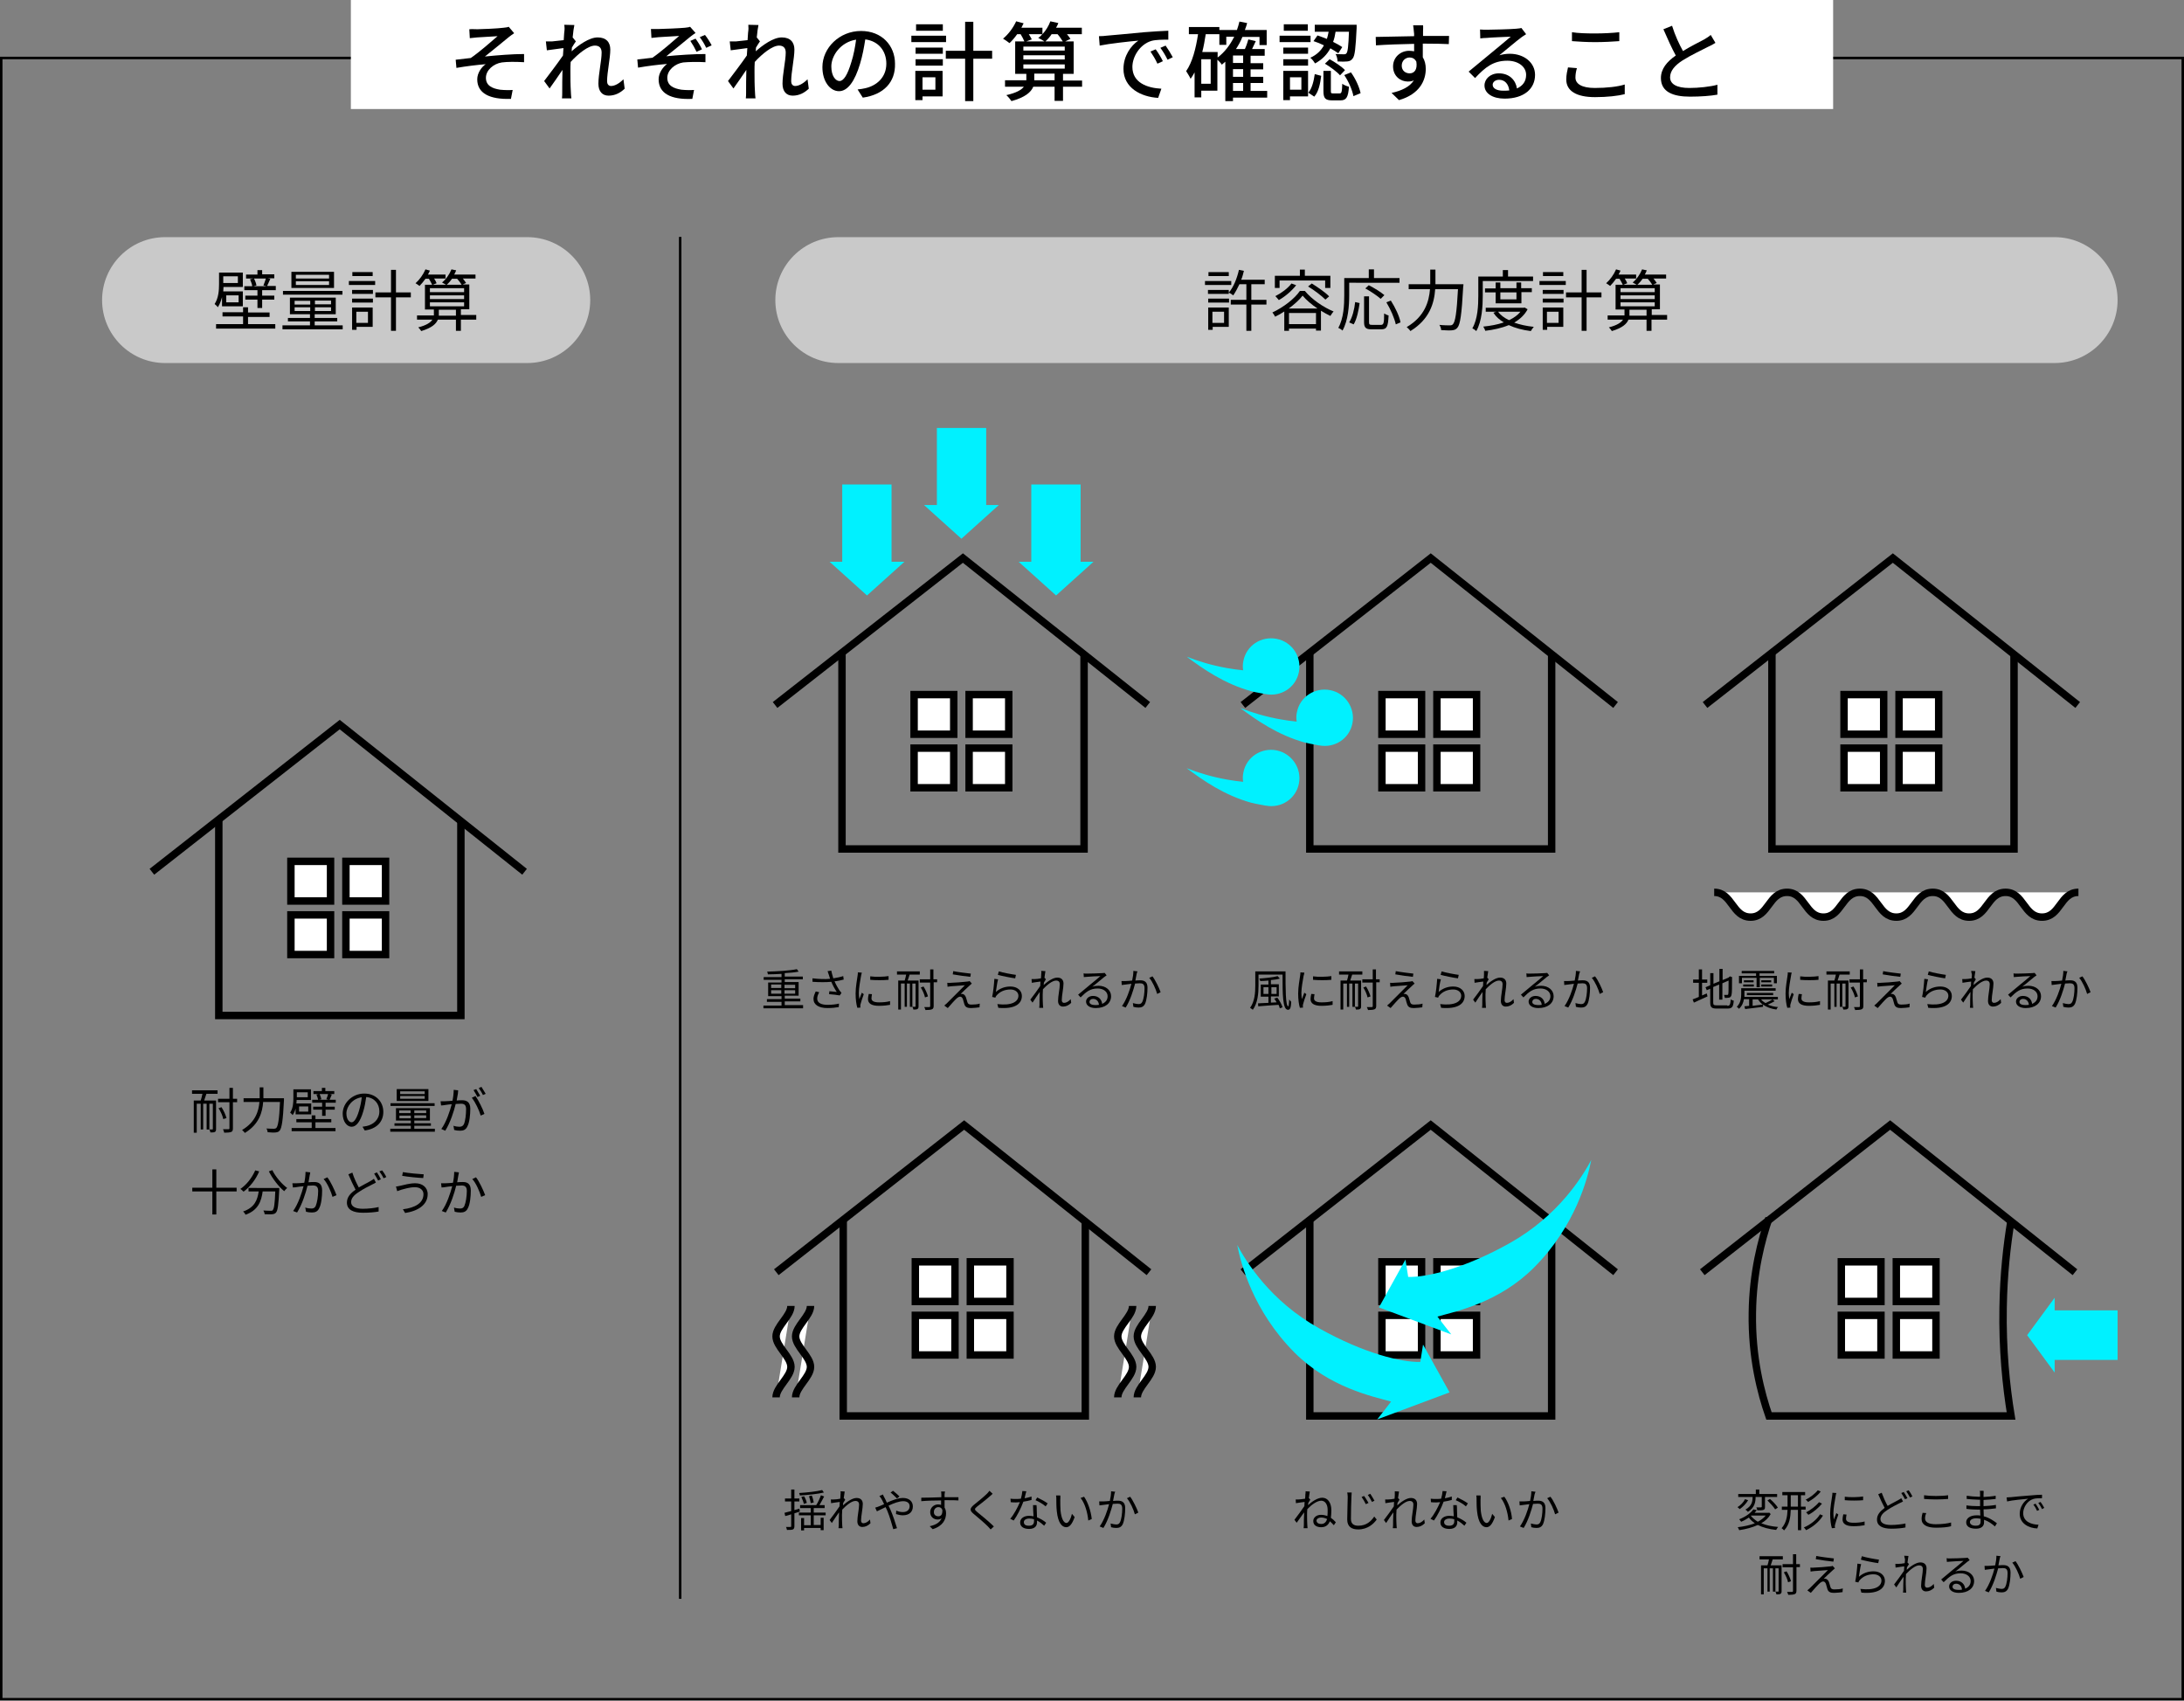 <?xml version="1.0" encoding="utf-8"?>
<!-- Generator: Adobe Illustrator 27.7.0, SVG Export Plug-In . SVG Version: 6.00 Build 0)  -->
<svg version="1.1" id="レイヤー_1" xmlns="http://www.w3.org/2000/svg" xmlns:xlink="http://www.w3.org/1999/xlink" x="0px"
	 y="0px" viewBox="0 0 881.4 686.3" style="enable-background:new 0 0 881.4 686.3;" xml:space="preserve">
<rect x="0" y="0" width="881.4" height="686.3" fill="#808080" stroke="none"/>
<style type="text/css">
	.st0{fill:none;stroke:#000000;stroke-width:3;stroke-miterlimit:10;}
	.st1{fill:#FFFFFF;stroke:#000000;stroke-width:3;stroke-miterlimit:10;}
	.st2{fill:#00F1FF;}
	.st3{fill:#FFFFFF;}
	.st4{fill:#C9C9C9;}
	.st5{fill:none;stroke:#000000;stroke-miterlimit:10;}
</style>
<g>
	<g>
		<polyline class="st0" points="186,330.9 186,409.8 88.3,409.8 88.3,330 		"/>
		<polyline class="st0" points="61.3,351.8 137.1,292.4 211.7,351.8 		"/>
		<rect x="139.6" y="369.2" class="st1" width="16" height="16"/>
		<rect x="117.4" y="369.2" class="st1" width="16" height="16"/>
		<rect x="139.6" y="347.6" class="st1" width="16" height="16"/>
		<rect x="117.4" y="347.6" class="st1" width="16" height="16"/>
	</g>
</g>
<g>
	<g>
		<g>
			<polyline class="st0" points="626.2,492.5 626.2,571.4 528.6,571.4 528.6,491.7 			"/>
			<polyline class="st0" points="501.6,513.4 577.4,454 652,513.4 			"/>
			<rect x="579.9" y="530.8" class="st1" width="16" height="16"/>
			<rect x="557.7" y="530.8" class="st1" width="16" height="16"/>
			<rect x="579.9" y="509.2" class="st1" width="16" height="16"/>
			<rect x="557.7" y="509.2" class="st1" width="16" height="16"/>
		</g>
	</g>
	<path class="st2" d="M573.2,549.6c-7.6,0.2-22.7-3.4-40.9-13.6c-19.7-11-29.4-26.9-33-33.6c1.5,7.6,6.4,26.6,23.1,43.4
		c14.2,14.2,31.5,17.7,39,19.8c-1.3,1.8-4.3,5.5-5.6,7.2l29.2-10.9l-10.7-19.3L573.2,549.6z"/>
	<path class="st2" d="M568.3,515.3c7.6,0.2,22.7-3.4,40.9-13.6c19.7-11,29.4-26.9,33-33.6c-1.5,7.6-6.4,26.6-23.1,43.4
		c-14.2,14.2-31.5,17.7-39,19.8c1.3,1.8,4.3,5.5,5.6,7.2l-29.2-10.9l10.7-19.3L568.3,515.3z"/>
</g>
<g>
	<g>
		<g>
			<polyline class="st0" points="437.5,263.6 437.5,342.6 339.8,342.6 339.8,262.8 			"/>
			<polyline class="st0" points="312.8,284.5 388.6,225.2 463.2,284.5 			"/>
			<rect x="391.1" y="301.9" class="st1" width="16" height="16"/>
			<rect x="368.9" y="301.9" class="st1" width="16" height="16"/>
			<rect x="391.1" y="280.3" class="st1" width="16" height="16"/>
			<rect x="368.9" y="280.3" class="st1" width="16" height="16"/>
		</g>
	</g>
	<polygon class="st2" points="339.9,226.7 339.9,195.5 359.8,195.5 359.8,226.7 365,226.7 349.9,240.3 334.8,226.7 	"/>
	<polygon class="st2" points="416.2,226.7 416.2,195.5 436.1,195.5 436.1,226.7 441.3,226.7 426.2,240.3 411.1,226.7 	"/>
	<polygon class="st2" points="378.1,203.8 378.1,172.7 398,172.7 398,203.8 403.1,203.8 388,217.4 372.9,203.8 	"/>
</g>
<g>
	<g>
		<g>
			<polyline class="st0" points="626.2,263.6 626.2,342.6 528.6,342.6 528.6,262.8 			"/>
			<polyline class="st0" points="501.6,284.5 577.4,225.2 652,284.5 			"/>
			<rect x="579.9" y="301.9" class="st1" width="16" height="16"/>
			<rect x="557.7" y="301.9" class="st1" width="16" height="16"/>
			<rect x="579.9" y="280.3" class="st1" width="16" height="16"/>
			<rect x="557.7" y="280.3" class="st1" width="16" height="16"/>
		</g>
	</g>
	<path class="st2" d="M536.8,278.5c-6.2-1.2-12.2,2.7-13.4,8.9c-0.3,1.3-0.3,2.6-0.1,3.8c0,0,0,0,0,0c0,0,0,0,0,0
		c-2.1-0.2-4.2-0.5-6.5-0.9c-6.2-1.1-11.7-2.8-16.3-4.6c0,0,0,0,0,0c6.7,5,15.2,10.9,25.9,13.9c1.6,0.4,1.6,0.4,5.9,1.2c0,0,0,0,0,0
		c0,0,0,0,0.1,0c6.2,1.2,12.2-2.7,13.4-8.9C547,285.8,543,279.7,536.8,278.5z"/>
	<path class="st2" d="M515.2,302.8c-6.2-1.2-12.2,2.7-13.4,8.9c-0.3,1.3-0.3,2.6-0.1,3.8c0,0,0,0,0,0c0,0,0,0,0,0
		c-2.1-0.2-4.2-0.5-6.5-0.9c-6.2-1.1-11.7-2.8-16.3-4.6c0,0,0,0,0,0c6.7,5,15.2,10.9,25.9,13.9c1.6,0.4,1.6,0.4,5.9,1.2c0,0,0,0,0,0
		c0,0,0,0,0.1,0c6.2,1.2,12.2-2.7,13.4-8.9C525.4,310.1,521.4,304.1,515.2,302.8z"/>
	<path class="st2" d="M515.2,257.8c-6.2-1.2-12.2,2.7-13.4,8.9c-0.3,1.3-0.3,2.6-0.1,3.8c0,0,0,0,0,0c0,0,0,0,0,0
		c-2.1-0.2-4.2-0.5-6.5-0.9c-6.2-1.1-11.7-2.8-16.3-4.6c0,0,0,0,0,0c6.7,5,15.2,10.9,25.9,13.9c1.6,0.4,1.6,0.4,5.9,1.2c0,0,0,0,0,0
		c0,0,0,0,0.1,0c6.2,1.2,12.2-2.7,13.4-8.9C525.4,265,521.4,259,515.2,257.8z"/>
</g>
<g>
	<g>
		<g>
			<polyline class="st0" points="812.8,263.6 812.8,342.6 715.1,342.6 715.1,262.8 			"/>
			<polyline class="st0" points="688.1,284.5 763.9,225.2 838.5,284.5 			"/>
			<rect x="766.4" y="301.9" class="st1" width="16" height="16"/>
			<rect x="744.2" y="301.9" class="st1" width="16" height="16"/>
			<rect x="766.4" y="280.3" class="st1" width="16" height="16"/>
			<rect x="744.2" y="280.3" class="st1" width="16" height="16"/>
		</g>
	</g>
	<g>
		<path class="st3" d="M691.8,360.1c7.3,0,7.3,10,14.7,10c7.3,0,7.3-10,14.7-10c7.3,0,7.3,10,14.7,10c7.3,0,7.3-10,14.7-10
			c7.3,0,7.3,10,14.7,10c7.3,0,7.3-10,14.7-10c7.3,0,7.3,10,14.7,10c7.3,0,7.3-10,14.7-10c7.3,0,7.3,10,14.7,10s7.3-10,14.7-10"/>
		<path class="st0" d="M691.8,360.1c7.3,0,7.3,10,14.7,10c7.3,0,7.3-10,14.7-10c7.3,0,7.3,10,14.7,10c7.3,0,7.3-10,14.7-10
			c7.3,0,7.3,10,14.7,10c7.3,0,7.3-10,14.7-10c7.3,0,7.3,10,14.7,10c7.3,0,7.3-10,14.7-10c7.3,0,7.3,10,14.7,10s7.3-10,14.7-10"/>
	</g>
</g>
<g>
	<g>
		<g>
			<polyline class="st0" points="438,492.5 438,571.4 340.3,571.4 340.3,491.7 			"/>
			<polyline class="st0" points="313.3,513.4 389.1,454 463.7,513.4 			"/>
			<rect x="391.6" y="530.8" class="st1" width="16" height="16"/>
			<rect x="369.4" y="530.8" class="st1" width="16" height="16"/>
			<rect x="391.6" y="509.2" class="st1" width="16" height="16"/>
			<rect x="369.4" y="509.2" class="st1" width="16" height="16"/>
		</g>
	</g>
	<g>
		<path class="st3" d="M327.1,527c0,4.1-6,8.2-6,12.3s6,8.2,6,12.3s-6,8.2-6,12.3"/>
		<path class="st0" d="M327.1,527c0,4.1-6,8.2-6,12.3s6,8.2,6,12.3s-6,8.2-6,12.3"/>
	</g>
	<g>
		<path class="st3" d="M319.2,527c0,4.1-6,8.2-6,12.3s6,8.2,6,12.3s-6,8.2-6,12.3"/>
		<path class="st0" d="M319.2,527c0,4.1-6,8.2-6,12.3s6,8.2,6,12.3s-6,8.2-6,12.3"/>
	</g>
	<g>
		<path class="st3" d="M465,527c0,4.1-6,8.2-6,12.3s6,8.2,6,12.3s-6,8.2-6,12.3"/>
		<path class="st0" d="M465,527c0,4.1-6,8.2-6,12.3s6,8.2,6,12.3s-6,8.2-6,12.3"/>
	</g>
	<g>
		<path class="st3" d="M457.1,527c0,4.1-6,8.2-6,12.3s6,8.2,6,12.3s-6,8.2-6,12.3"/>
		<path class="st0" d="M457.1,527c0,4.1-6,8.2-6,12.3s6,8.2,6,12.3s-6,8.2-6,12.3"/>
	</g>
</g>
<g>
	<g>
		<g>
			<path class="st0" d="M811.6,492.5c-1.7,10.2-3,22-3.2,35.2c-0.3,16.7,1.2,31.5,3.2,43.7c-32.6,0-65.1,0-97.7,0
				c-3.2-9.2-7-23.6-6.7-41.6c0.2-16.3,3.7-29.4,6.7-38.2"/>
			<polyline class="st0" points="687,513.4 762.8,454 837.4,513.4 			"/>
			<rect x="765.3" y="530.8" class="st1" width="16" height="16"/>
			<rect x="743.1" y="530.8" class="st1" width="16" height="16"/>
			<rect x="765.3" y="509.2" class="st1" width="16" height="16"/>
			<rect x="743.1" y="509.2" class="st1" width="16" height="16"/>
		</g>
	</g>
	<polygon class="st2" points="829.2,528.8 854.6,528.8 854.6,548.8 829.2,548.8 829.2,553.9 818.1,538.8 829.2,523.7 	"/>
</g>
<g>
	<g>
		<path d="M705.5,605.4c-0.8,1.4-2.1,2.7-3.4,3.6c-0.2-0.2-0.6-0.6-0.9-0.8c1.2-0.7,2.5-2,3-3.2L705.5,605.4z M714.6,611
			c-0.9,1.6-2.2,2.8-3.8,3.7c1.9,0.8,4.2,1.3,6.8,1.5c-0.3,0.3-0.6,0.9-0.8,1.2c-2.9-0.3-5.4-1-7.4-2c-2.2,1-4.8,1.7-7.5,2.1
			c-0.1-0.3-0.4-0.9-0.6-1.2c2.5-0.3,4.9-0.8,6.9-1.6c-1-0.7-1.8-1.4-2.4-2.3c-0.9,0.6-1.9,1.2-3.1,1.7c-0.2-0.3-0.6-0.8-0.8-1
			c2.8-1.1,4.7-2.6,5.7-4l1.4,0.3c-0.3,0.4-0.6,0.7-0.9,1.1h5.6l0.3-0.1L714.6,611z M707.3,604.1h-5.8v-1.2h7.1v-1.8h1.4v1.8h7.2
			v1.2h-4.9v4c0,0.7-0.1,1-0.6,1.2c-0.5,0.2-1.3,0.2-2.5,0.2c-0.1-0.3-0.2-0.8-0.4-1.2c0.9,0,1.7,0,1.9,0c0.2,0,0.3-0.1,0.3-0.3
			v-3.9h-2.5v0.1c0,1.8-0.3,4.2-3.1,5.9c-0.2-0.3-0.7-0.7-1-0.9C707.1,607.7,707.3,605.7,707.3,604.1L707.3,604.1z M706.6,611.7
			c0.7,0.9,1.7,1.7,2.8,2.4c1.3-0.7,2.4-1.5,3.2-2.5h-5.9L706.6,611.7z M714.3,604.9c1.2,1,2.6,2.5,3.2,3.5l-1.1,0.7
			c-0.6-1-2-2.5-3.1-3.6L714.3,604.9z"/>
		<path d="M726.9,609.3v8.2h-1.3v-8.2h-2.9c-0.1,3-0.5,6-2.7,8.3c-0.2-0.3-0.7-0.7-1-0.9c1.9-2.1,2.3-4.8,2.4-7.4h-2.3V608h2.3v-4.6
			h-2.1v-1.3h9.2v1.3h-1.7v4.6h1.9v1.2H726.9z M725.6,608v-4.6h-2.9v4.6H725.6z M735.7,611.6c-1.5,2.5-4.1,4.6-6.8,5.9
			c-0.2-0.3-0.6-0.8-0.9-1.1c2.6-1.1,5.2-3.1,6.5-5.3L735.7,611.6z M734.8,601.9c-1.3,1.7-3.3,3.2-5.1,4.2c-0.3-0.3-0.6-0.7-1-0.9
			c1.7-0.8,3.8-2.4,4.9-3.8L734.8,601.9z M735.3,606.8c-1.4,1.7-3.5,3.5-5.5,4.5c-0.2-0.3-0.6-0.7-0.9-1c1.8-0.9,4-2.6,5.2-4.1
			L735.3,606.8z"/>
		<path d="M740.8,603.8c-0.3,1.7-0.9,4.9-0.9,6.9c0,0.9,0.1,1.6,0.2,2.5c0.3-0.8,0.7-1.9,1-2.6l0.8,0.6c-0.5,1.3-1.1,3.2-1.3,4
			c-0.1,0.3-0.1,0.6-0.1,0.8c0,0.2,0,0.5,0.1,0.6l-1.3,0.1c-0.4-1.3-0.7-3.3-0.7-5.8c0-2.6,0.6-5.7,0.8-7.2c0.1-0.4,0.1-0.9,0.1-1.3
			l1.6,0.1C741,602.9,740.8,603.4,740.8,603.8z M745,612.9c0,0.8,0.6,1.6,3,1.6c1.6,0,3-0.1,4.5-0.5l0,1.5c-1.1,0.2-2.6,0.4-4.5,0.4
			c-3,0-4.4-1-4.4-2.7c0-0.6,0.1-1.2,0.3-2.1l1.3,0.1C745.1,611.9,745,612.5,745,612.9z M751.9,603.9v1.5c-1.9,0.2-5.4,0.2-7.4,0
			V604C746.5,604.3,750.1,604.2,751.9,603.9z"/>
		<path d="M761.8,607.7c1.6-1,3.2-1.7,4.2-2.3c0.5-0.3,0.9-0.5,1.3-0.8l0.7,1.3c-0.4,0.2-0.8,0.5-1.4,0.7c-1.2,0.6-3.2,1.6-5,2.8
			c-1.7,1.1-2.7,2.3-2.7,3.6c0,1.5,1.4,2.4,4.3,2.4c2,0,4.4-0.3,5.8-0.6l0,1.6c-1.4,0.3-3.4,0.5-5.7,0.5c-3.4,0-5.8-1-5.8-3.7
			c0-1.9,1.2-3.3,3.1-4.7c-0.8-1.5-1.8-3.6-2.6-5.5l1.4-0.6C760.1,604.3,761,606.3,761.8,607.7z M769.8,604.6l-1,0.4
			c-0.4-0.7-1-1.8-1.5-2.5l1-0.4C768.8,602.8,769.4,603.9,769.8,604.6z M771.8,603.9l-1,0.4c-0.4-0.8-1-1.8-1.5-2.5l1-0.4
			C770.8,602.1,771.5,603.2,771.8,603.9z"/>
		<path d="M776.9,612.8c0,1.4,1.4,2.3,4.3,2.3c2.5,0,4.8-0.3,6.2-0.7l0,1.5c-1.3,0.4-3.6,0.6-6.1,0.6c-3.7,0-5.8-1.2-5.8-3.5
			c0-0.9,0.2-1.8,0.4-2.5l1.5,0.1C777,611.4,776.9,612.1,776.9,612.8z M781.3,603.7c1.7,0,3.6-0.1,4.9-0.3v1.5
			c-1.2,0.1-3.2,0.2-4.9,0.2c-1.8,0-3.3-0.1-4.8-0.2v-1.5C777.8,603.6,779.5,603.7,781.3,603.7z"/>
		<path d="M800.5,603c0,0.2,0,0.6,0,1.1c1.6-0.1,3.3-0.2,4.9-0.5l0,1.3c-1.4,0.2-3.1,0.3-4.9,0.4c0,0.8,0,1.6,0,2.3
			c0,0.1,0,0.1,0,0.2c1.7-0.1,3.4-0.2,5-0.5l0,1.4c-1.7,0.2-3.3,0.4-5,0.4c0,0.9,0.1,1.9,0.1,2.8c2.4,0.6,4.2,2,5.3,2.8l-0.8,1.3
			c-1.1-1-2.6-2.1-4.4-2.7c0,0.5,0,0.8,0,1.1c0,1.2-0.8,2.5-3.2,2.5c-2.6,0-4-0.9-4-2.6c0-1.6,1.6-2.8,4.2-2.8c0.5,0,1,0,1.5,0.1
			c0-0.8-0.1-1.7-0.1-2.4c-0.3,0-0.7,0-1,0c-1.2,0-3.2-0.1-4.5-0.3l0-1.4c1.3,0.2,3.3,0.3,4.5,0.3c0.3,0,0.6,0,1,0
			c0-0.1,0-0.2,0-0.3c0-0.7,0-1.5,0-2.3c-0.3,0-0.5,0-0.8,0c-1.3,0-3.5-0.2-4.6-0.3l0-1.3c1.2,0.2,3.4,0.4,4.6,0.4
			c0.3,0,0.5,0,0.8,0c0-0.5,0-0.9,0-1.3c0-0.3,0-0.8-0.1-1.1h1.5C800.6,602.1,800.5,602.5,800.5,603z M797.4,615.7
			c1,0,1.9-0.3,1.9-1.6c0-0.3,0-0.7,0-1.2c-0.6-0.1-1.2-0.2-1.7-0.2c-1.7,0-2.6,0.7-2.6,1.5S795.7,615.7,797.4,615.7z"/>
		<path d="M811.3,604.2c1.2-0.1,4.6-0.5,7.9-0.7c2-0.2,3.7-0.3,4.9-0.3v1.4c-1,0-2.6,0-3.5,0.3c-2.6,0.8-4.1,3.6-4.1,5.7
			c0,3.5,3.3,4.6,6.2,4.7l-0.5,1.5c-3.3-0.1-7.1-1.9-7.1-5.9c0-2.8,1.7-5.1,3.4-6.1c-1.9,0.2-6.5,0.6-8.5,1.1l-0.2-1.6
			C810.4,604.2,811,604.2,811.3,604.2z M823,609.3l-0.9,0.4c-0.4-0.9-0.9-1.8-1.5-2.5l0.9-0.4C821.9,607.4,822.6,608.5,823,609.3z
			 M825,608.5l-0.9,0.5c-0.4-0.9-1-1.8-1.5-2.5l0.9-0.4C823.9,606.6,824.6,607.7,825,608.5z"/>
		<path d="M710.3,628h9.2v1.3h-4.1c-0.3,0.8-0.5,1.7-0.8,2.4h4.4v10.4c0,0.6-0.1,0.9-0.5,1.1c-0.3,0.2-0.8,0.2-1.6,0.2
			c0-0.3-0.2-0.8-0.4-1.1c0.5,0,0.9,0,1.1,0c0.2,0,0.2-0.1,0.2-0.2v-9.2h-1.3v9.4h-1v-9.4h-1.3v9.4h-0.9v-9.4h-1.5v10.5h-1.1v-11.7
			h2.6c0.2-0.7,0.5-1.6,0.6-2.4h-3.8V628z M726.6,632.4H725v9.5c0,0.8-0.2,1.2-0.7,1.4c-0.5,0.2-1.3,0.3-2.6,0.3
			c-0.1-0.3-0.3-0.9-0.5-1.2c0.9,0,1.8,0,2,0c0.3,0,0.4-0.1,0.4-0.4v-9.5h-4.2v-1.3h4.2v-4h1.3v4h1.5V632.4z M721.6,638.5
			c-0.2-1.1-0.9-2.7-1.7-4l1.1-0.4c0.8,1.2,1.5,2.9,1.8,4L721.6,638.5z"/>
		<path d="M739.4,633.9c-0.7,0.6-2.7,2.5-3.4,3.2c0.2,0,0.5,0,0.7,0c0.7,0.1,1.1,0.6,1.4,1.3c0.2,0.5,0.4,1.4,0.6,2
			c0.2,0.7,0.6,1,1.6,1c1.2,0,2.6-0.1,3.4-0.4l-0.1,1.5c-0.8,0.1-2.4,0.3-3.4,0.3c-1.4,0-2.3-0.3-2.7-1.5c-0.2-0.5-0.4-1.6-0.6-2.1
			c-0.2-0.6-0.6-1-1.1-1c-0.5,0-0.9,0.3-1.3,0.6c-0.7,0.6-2.6,2.7-3.7,4l-1.4-1c0.2-0.2,0.5-0.5,0.9-0.8c0.7-0.7,5.6-5.6,7.4-7.4
			c-1.4,0.1-4.4,0.3-5.5,0.4c-0.6,0.1-1.1,0.1-1.5,0.2l-0.1-1.6c0.4,0,1,0.1,1.5,0c1,0,5.2-0.3,6.6-0.5c0.3,0,0.7-0.1,0.9-0.2l0.9,1
			C740.1,633.3,739.6,633.7,739.4,633.9z M740.1,628.9l-0.2,1.3c-1.8-0.2-5-0.6-7.1-1l0.2-1.3C734.9,628.3,738.3,628.7,740.1,628.9z
			"/>
		<path d="M750.2,636.3c1.7-1.5,3.7-2.2,5.9-2.2c2.8,0,4.6,1.7,4.6,3.8c0,3.2-2.8,5.4-9.5,4.8l-0.4-1.5c5.7,0.7,8.5-0.9,8.5-3.4
			c0-1.4-1.3-2.5-3.2-2.5c-2.4,0-4.3,0.9-5.6,2.4c-0.3,0.3-0.4,0.6-0.5,0.9l-1.3-0.3c0.4-1.6,0.8-5.4,0.9-7.3l1.5,0.2
			C750.7,632.5,750.4,635.2,750.2,636.3z M758.3,629.4l-0.3,1.4c-1.7-0.2-5.6-1-7-1.4l0.4-1.4C752.9,628.5,756.7,629.2,758.3,629.4z
			"/>
		<path d="M768.5,627.8l1.7,0.1c-0.1,0.5-0.2,1.5-0.4,2.7c0,0,0.1,0,0.1,0l0.5,0.6c-0.2,0.3-0.5,0.8-0.8,1.3c0,0.3-0.1,0.7-0.1,1
			c1.4-1.3,3.7-3,5.5-3c1.7,0,2.5,1,2.5,2.4c0,1.8-0.7,4.9-0.7,6.7c0,0.6,0.3,1.1,0.9,1.1c0.9,0,1.8-0.5,2.7-1.5l0.2,1.5
			c-1,1-2.1,1.5-3.3,1.5c-1.2,0-2-0.8-2-2.3c0-2,0.7-5,0.7-6.7c0-1-0.5-1.5-1.5-1.5c-1.5,0-3.6,1.7-5.3,3.5c0,0.8-0.1,1.5-0.1,2.1
			c0,1.6,0,2.7,0.1,4.3c0,0.3,0.1,0.8,0.1,1.1H768c0-0.3,0.1-0.8,0.1-1.1c0-1.7,0-2.6,0.1-4.6c0-0.2,0-0.4,0-0.7
			c-0.9,1.3-2.1,3-2.9,4.3l-0.9-1.2c1-1.3,3.1-4.1,4-5.5c0-0.6,0.1-1.2,0.1-1.8c-0.8,0.1-2.4,0.3-3.5,0.5l-0.1-1.5
			c0.4,0,0.7,0,1.2,0c0.6,0,1.7-0.1,2.6-0.3c0.1-0.8,0.1-1.5,0.1-1.7C768.6,628.7,768.6,628.3,768.5,627.8z"/>
		<path d="M786.9,628.9c0.9,0,5.2-0.1,6.2-0.2c0.5,0,0.8-0.1,1-0.1l0.8,1c-0.3,0.2-0.7,0.5-1,0.7c-0.9,0.7-3.3,2.8-4.8,3.9
			c0.8-0.3,1.7-0.4,2.5-0.4c3,0,5.1,1.8,5.1,4.2c0,2.9-2.4,4.8-6.2,4.8c-2.4,0-3.9-1.1-3.9-2.6c0-1.2,1.1-2.3,2.8-2.3
			c2.3,0,3.5,1.5,3.7,3.2c1.4-0.6,2.2-1.6,2.2-3.1c0-1.8-1.7-3.1-4-3.1c-3,0-4.6,1.3-6.9,3.6l-1-1.1c1.5-1.2,3.8-3.2,4.8-4
			c1-0.8,3.3-2.7,4.2-3.5c-1,0-4.6,0.2-5.5,0.3c-0.4,0-0.8,0.1-1.2,0.1l-0.1-1.5C786,628.9,786.5,628.9,786.9,628.9z M790.3,641.6
			c0.5,0,1,0,1.5-0.1c-0.1-1.4-1-2.4-2.4-2.4c-0.8,0-1.4,0.5-1.4,1.2C787.9,641.1,788.9,641.6,790.3,641.6z"/>
		<path d="M807,629.1c-0.1,0.5-0.3,1.6-0.5,2.6c0.8-0.1,1.6-0.1,2-0.1c1.6,0,2.9,0.6,2.9,3c0,2.1-0.3,5-1,6.5
			c-0.6,1.2-1.5,1.5-2.6,1.5c-0.7,0-1.5-0.1-2.1-0.3l-0.2-1.5c0.8,0.2,1.7,0.4,2.2,0.4c0.7,0,1.2-0.1,1.6-0.9
			c0.6-1.2,0.9-3.6,0.9-5.5c0-1.7-0.8-2-1.9-2c-0.4,0-1.2,0.1-1.9,0.1c-0.7,2.6-1.9,6.7-3.8,9.7l-1.5-0.6c1.8-2.5,3.2-6.6,3.8-9
			c-1,0.1-1.8,0.2-2.3,0.3c-0.4,0.1-1.2,0.1-1.6,0.2l-0.1-1.6c0.6,0,1,0,1.6,0c0.6,0,1.7-0.1,2.7-0.2c0.3-1.3,0.5-2.7,0.5-3.9
			l1.7,0.2C807.1,628.4,807.1,628.8,807,629.1z M816.7,636.4l-1.4,0.7c-0.5-1.9-1.9-5-3.2-6.5l1.3-0.6
			C814.5,631.4,816.1,634.7,816.7,636.4z"/>
	</g>
</g>
<g>
	<g>
		<path d="M526.9,601.8l1.7,0.1c-0.1,0.5-0.2,1.5-0.4,2.7c0,0,0.1,0,0.1,0l0.5,0.6c-0.2,0.3-0.5,0.8-0.8,1.3c0,0.3-0.1,0.6-0.1,0.9
			c1.5-1.4,3.8-3,5.7-3c2.4,0,3.7,2.2,3.7,5.1c0,1.1-0.1,2.1-0.2,3c0.7,0.5,1.3,1,2,1.8l-0.8,1.2c-0.5-0.6-1.1-1.1-1.6-1.6
			c-0.6,1.5-1.7,2.4-3.5,2.4c-1.7,0-3.2-0.7-3.2-2.5c0-1.4,1.3-2.5,3.1-2.5c0.9,0,1.8,0.2,2.6,0.5c0.1-0.8,0.1-1.6,0.1-2.5
			c0-2.3-1.1-3.7-2.6-3.7c-1.7,0-4,1.7-5.6,3.4c-0.1,0.8-0.1,1.6-0.1,2.3c0,1.6,0,2.7,0.1,4.3c0,0.3,0.1,0.8,0.1,1.1h-1.6
			c0-0.3,0.1-0.8,0.1-1.1c0-1.7,0-2.6,0.1-4.6c0-0.2,0-0.4,0-0.7c-0.9,1.3-2.1,3-3,4.2l-0.9-1.2c1-1.3,3.1-4.1,4-5.5
			c0-0.6,0.1-1.2,0.1-1.7c-0.8,0.1-2.4,0.3-3.5,0.5l-0.1-1.5c0.4,0,0.7,0,1.2,0c0.6,0,1.7-0.2,2.6-0.3c0.1-0.8,0.1-1.5,0.1-1.7
			C526.9,602.7,526.9,602.3,526.9,601.8z M533.2,615c1.3,0,2-0.8,2.4-2c-0.8-0.4-1.6-0.6-2.5-0.6c-0.9,0-1.8,0.5-1.8,1.3
			C531.4,614.6,532.2,615,533.2,615z"/>
		<path d="M545.4,604c-0.1,2-0.2,6.3-0.2,9c0,2,1.2,2.7,3,2.7c3.3,0,5.2-1.9,6.4-3.7l1,1.2c-1.2,1.7-3.6,4-7.5,4
			c-2.6,0-4.4-1.1-4.4-4c0-2.7,0.2-7.2,0.2-9.1c0-0.7-0.1-1.3-0.2-1.8l1.8,0C545.5,602.8,545.4,603.4,545.4,604z M552.3,606.5
			l-1.1,0.5c-0.5-1-1.1-2.1-1.7-2.9l1-0.4C551,604.3,551.8,605.7,552.3,606.5z M554.7,605.6l-1,0.5c-0.5-0.9-1.1-2.1-1.7-2.8l1-0.5
			C553.4,603.4,554.2,604.7,554.7,605.6z"/>
		<path d="M562.9,601.8l1.7,0.1c-0.1,0.5-0.2,1.5-0.4,2.7c0,0,0.1,0,0.1,0l0.5,0.6c-0.2,0.3-0.5,0.8-0.8,1.3c0,0.3-0.1,0.7-0.1,1
			c1.4-1.3,3.7-3,5.5-3c1.7,0,2.5,1,2.5,2.4c0,1.8-0.7,4.9-0.7,6.7c0,0.6,0.3,1.1,0.9,1.1c0.9,0,1.8-0.5,2.7-1.5l0.2,1.5
			c-1,1-2.1,1.5-3.3,1.5c-1.2,0-2-0.8-2-2.3c0-2,0.7-5,0.7-6.7c0-1-0.5-1.5-1.5-1.5c-1.5,0-3.6,1.7-5.3,3.5c0,0.8-0.1,1.5-0.1,2.1
			c0,1.6,0,2.7,0.1,4.3c0,0.3,0.1,0.8,0.1,1.1h-1.6c0-0.3,0.1-0.8,0.1-1.1c0-1.7,0-2.6,0.1-4.6c0-0.2,0-0.4,0-0.7
			c-0.9,1.3-2.1,3-2.9,4.3l-0.9-1.2c1-1.3,3.1-4.1,4-5.5c0-0.6,0.1-1.2,0.1-1.8c-0.8,0.1-2.4,0.3-3.5,0.5l-0.1-1.5
			c0.4,0,0.7,0,1.2,0c0.6,0,1.7-0.1,2.6-0.3c0.1-0.8,0.1-1.5,0.1-1.7C562.9,602.7,562.9,602.3,562.9,601.8z"/>
		<path d="M583.1,604.6c0.9-0.1,1.9-0.4,2.8-0.7l0,1.4c-1,0.3-2.1,0.5-3.3,0.7c-0.9,2.5-2.5,5.7-3.9,7.6l-1.4-0.7
			c1.5-1.7,3-4.6,3.9-6.7c-0.5,0-1.1,0.1-1.6,0.1c-0.7,0-1.4,0-2.1-0.1l-0.1-1.4c0.7,0.1,1.4,0.1,2.2,0.1c0.6,0,1.3,0,2-0.1
			c0.3-1,0.5-2.1,0.6-3.1l1.6,0.1C583.6,602.5,583.4,603.6,583.1,604.6z M588,609.3c0,0.7,0.1,1.8,0.1,3c1.5,0.6,2.8,1.4,3.7,2.2
			l-0.8,1.2c-0.8-0.7-1.7-1.5-2.9-2.1c0,0.3,0,0.5,0,0.8c0,1.4-0.9,2.6-3.2,2.6c-2,0-3.6-0.8-3.6-2.6c0-1.7,1.6-2.7,3.6-2.7
			c0.6,0,1.2,0.1,1.8,0.2c-0.1-1.5-0.2-3.3-0.2-4.5h1.4C588,608.1,588,608.7,588,609.3z M584.9,615.7c1.5,0,2-0.8,2-1.8
			c0-0.2,0-0.5,0-0.8c-0.6-0.2-1.2-0.3-1.9-0.3c-1.3,0-2.2,0.6-2.2,1.4C582.8,615.2,583.5,615.7,584.9,615.7z M587.5,605.4l0.7-1.1
			c1.3,0.6,3.3,1.7,4.2,2.4l-0.8,1.2C590.7,607,588.7,605.9,587.5,605.4z"/>
		<path d="M597.5,605.3c0,1.1,0,2.8,0.1,4.3c0.3,3,1.2,5,2.4,5c0.9,0,1.8-1.9,2.2-3.7l1.1,1.3c-1.1,3.1-2.2,4.1-3.4,4.1
			c-1.7,0-3.3-1.7-3.8-6.4c-0.2-1.6-0.2-3.8-0.2-4.8c0-0.4,0-1.2-0.1-1.6l1.7,0C597.6,604,597.5,604.8,597.5,605.3z M610.2,613
			l-1.4,0.6c-0.3-3.3-1.4-7-3.1-9.1l1.4-0.5C608.7,606.1,610,609.9,610.2,613z"/>
		<path d="M619.3,603.1c-0.1,0.5-0.3,1.6-0.5,2.6c0.8-0.1,1.6-0.1,2-0.1c1.6,0,2.9,0.6,2.9,3c0,2.1-0.3,5-1,6.5
			c-0.6,1.2-1.5,1.5-2.6,1.5c-0.7,0-1.5-0.1-2.1-0.3l-0.2-1.5c0.8,0.2,1.7,0.4,2.2,0.4c0.7,0,1.2-0.1,1.6-0.9
			c0.6-1.2,0.9-3.6,0.9-5.5c0-1.7-0.8-2-1.9-2c-0.4,0-1.2,0.1-1.9,0.1c-0.7,2.6-1.9,6.7-3.8,9.7l-1.5-0.6c1.8-2.5,3.2-6.6,3.8-9
			c-1,0.1-1.8,0.2-2.3,0.3c-0.4,0.1-1.2,0.1-1.6,0.2l-0.1-1.6c0.6,0,1,0,1.6,0c0.6,0,1.7-0.1,2.7-0.2c0.3-1.3,0.5-2.7,0.5-3.9
			l1.7,0.2C619.5,602.4,619.4,602.8,619.3,603.1z M629,610.4l-1.4,0.7c-0.5-1.9-1.9-5-3.2-6.5l1.3-0.6
			C626.9,605.4,628.4,608.7,629,610.4z"/>
	</g>
</g>
<g>
	<g>
		<path d="M322.8,610c-0.7,0.2-1.5,0.5-2.2,0.7v5.2c0,0.7-0.2,1.1-0.6,1.3c-0.5,0.2-1.2,0.2-2.4,0.2c-0.1-0.3-0.2-0.9-0.4-1.2
			c0.8,0,1.5,0,1.8,0c0.3,0,0.3-0.1,0.3-0.3v-4.8c-0.8,0.3-1.6,0.5-2.4,0.7l-0.3-1.3c0.8-0.2,1.7-0.5,2.7-0.7v-3.9h-2.5v-1.2h2.5
			v-3.6h1.3v3.6h2v1.2h-2v3.5l2-0.6L322.8,610z M328.4,615.4h2.8v-2.9h1.2v5h-1.2v-0.9h-6.7v1h-1.2v-5h1.2v2.9h2.7v-4h-4.8v-1.1h4.8
			v-1.8h-4.3v-1.2h6.5c0.7-1.1,1.5-2.8,1.9-4l1.3,0.5c-0.6,1.1-1.3,2.5-1.9,3.5h2.1v1.2h-4.4v1.8h4.8v1.1h-4.8V615.4z M332.5,602.3
			c-2.5,0.6-6.5,1-9.7,1.2c0-0.3-0.2-0.7-0.3-1c3.2-0.2,7.1-0.6,9.3-1.2L332.5,602.3z M324.4,606.9c-0.1-0.7-0.6-1.9-1-2.8l1.1-0.3
			c0.5,0.8,1,2,1.1,2.7L324.4,606.9z M327.2,606.6c-0.1-0.7-0.4-1.9-0.7-2.8l1.1-0.3c0.4,0.9,0.7,2.1,0.8,2.8L327.2,606.6z"/>
		<path d="M339.2,601.8l1.7,0.1c-0.1,0.5-0.2,1.5-0.4,2.7c0,0,0.1,0,0.1,0l0.5,0.6c-0.2,0.3-0.5,0.8-0.8,1.3c0,0.3-0.1,0.7-0.1,1
			c1.4-1.3,3.7-3,5.5-3c1.7,0,2.5,1,2.5,2.4c0,1.8-0.7,4.9-0.7,6.7c0,0.6,0.3,1.1,0.9,1.1c0.9,0,1.8-0.5,2.7-1.5l0.2,1.5
			c-1,1-2.1,1.5-3.3,1.5c-1.2,0-2-0.8-2-2.3c0-2,0.7-5,0.7-6.7c0-1-0.5-1.5-1.5-1.5c-1.5,0-3.6,1.7-5.3,3.5c0,0.8-0.1,1.5-0.1,2.1
			c0,1.6,0,2.7,0.1,4.3c0,0.3,0.1,0.8,0.1,1.1h-1.6c0-0.3,0.1-0.8,0.1-1.1c0-1.7,0-2.6,0.1-4.6c0-0.2,0-0.4,0-0.7
			c-0.9,1.3-2.1,3-2.9,4.3l-0.9-1.2c1-1.3,3.1-4.1,4-5.5c0-0.6,0.1-1.2,0.1-1.8c-0.8,0.1-2.4,0.3-3.5,0.5l-0.1-1.5
			c0.4,0,0.7,0,1.2,0c0.6,0,1.7-0.1,2.6-0.3c0.1-0.8,0.1-1.5,0.1-1.7C339.3,602.7,339.3,602.3,339.2,601.8z"/>
		<path d="M356.9,604.3c0.3,0.6,0.7,1.3,1,2.1c2.2-1,4.6-1.9,6.5-1.9c2.5,0,4,1.4,4,3.4c0,2.1-1.3,3.6-4.1,3.6c-1,0-2-0.3-2.7-0.5
			l0.1-1.4c0.7,0.3,1.6,0.6,2.6,0.6c2,0,2.8-1.1,2.8-2.4c0-1.1-0.8-2-2.6-2c-1.6,0-3.8,0.8-5.9,1.8c0.2,0.5,0.5,1,0.7,1.5
			c1,2.2,2.1,5.6,2.7,7.6l-1.5,0.4c-0.6-2.1-1.4-5-2.4-7.4c-0.2-0.5-0.5-1-0.7-1.5c-1.4,0.7-2.6,1.3-3.5,1.7l-0.7-1.5
			c0.5-0.1,1.2-0.4,1.5-0.5c0.6-0.2,1.4-0.6,2.1-0.9c-0.4-0.8-0.7-1.5-1-2c-0.2-0.4-0.6-0.9-0.9-1.3l1.5-0.6
			C356.4,603.4,356.7,604,356.9,604.3z M359.4,602.3l1-0.7c0.6,0.5,2,1.6,2.6,2.3l-1,0.8C361.3,604,360.2,602.9,359.4,602.3z"/>
		<path d="M381.2,603c0,0.3,0,0.7,0,1.2c0.1,0,0.2,0,0.3,0c2.2,0,4.4,0,5.3,0l0,1.3c-1-0.1-2.6-0.1-5.3-0.1c-0.1,0-0.2,0-0.3,0
			c0,1,0,2.1,0,3c0.4,0.6,0.6,1.4,0.6,2.3c0,2.4-1.2,5.1-5.4,6.4l-1.2-1.2c2.4-0.5,4.1-1.5,4.8-3.2c-0.4,0.3-1,0.5-1.6,0.5
			c-1.5,0-3-1-3-3c0-1.8,1.5-3.1,3.2-3.1c0.5,0,0.8,0.1,1.2,0.2c0-0.5,0-1.2,0-1.8c-2.7,0-5.8,0.1-8,0.3l0-1.4c2,0,5.4-0.1,8.1-0.2
			c0-0.5,0-0.9,0-1.2c0-0.5-0.1-1-0.1-1.1h1.6C381.3,602,381.3,602.7,381.2,603z M378.7,611.9c1.1,0,1.7-0.8,1.6-2.6
			c-0.3-0.8-0.9-1.1-1.6-1.1c-0.9,0-1.8,0.7-1.8,1.9C376.8,611.3,377.7,611.9,378.7,611.9z"/>
		<path d="M399.5,603.8c-1.2,1.1-3.8,3.1-5.2,4.2c-1.1,0.9-1.1,1.2,0.1,2.2c1.6,1.3,4.8,3.9,6.7,5.8l-1.3,1.2
			c-0.4-0.4-0.8-0.9-1.2-1.3c-1.3-1.3-4-3.6-5.7-5c-1.7-1.4-1.5-2.2,0.1-3.6c1.4-1.1,4.1-3.3,5.3-4.5c0.4-0.4,0.8-0.9,1-1.2l1.3,1.2
			C400.3,603.1,399.8,603.6,399.5,603.8z"/>
		<path d="M413.5,604.6c0.9-0.1,1.9-0.4,2.8-0.7l0,1.4c-1,0.3-2.1,0.5-3.3,0.7c-0.9,2.5-2.5,5.7-3.9,7.6l-1.4-0.7
			c1.5-1.7,3-4.6,3.9-6.7c-0.5,0-1.1,0.1-1.6,0.1c-0.7,0-1.4,0-2.1-0.1l-0.1-1.4c0.7,0.1,1.4,0.1,2.2,0.1c0.6,0,1.3,0,2-0.1
			c0.3-1,0.5-2.1,0.6-3.1l1.6,0.1C414,602.5,413.7,603.6,413.5,604.6z M418.4,609.3c0,0.7,0.1,1.8,0.1,3c1.5,0.6,2.8,1.4,3.7,2.2
			l-0.8,1.2c-0.8-0.7-1.7-1.5-2.9-2.1c0,0.3,0,0.5,0,0.8c0,1.4-0.9,2.6-3.2,2.6c-2,0-3.6-0.8-3.6-2.6c0-1.7,1.6-2.7,3.6-2.7
			c0.6,0,1.2,0.1,1.8,0.2c-0.1-1.5-0.2-3.3-0.2-4.5h1.4C418.4,608.1,418.4,608.7,418.4,609.3z M415.3,615.7c1.5,0,2-0.8,2-1.8
			c0-0.2,0-0.5,0-0.8c-0.6-0.2-1.2-0.3-1.9-0.3c-1.3,0-2.2,0.6-2.2,1.4C413.2,615.2,413.8,615.7,415.3,615.7z M417.9,605.4l0.7-1.1
			c1.3,0.6,3.3,1.7,4.2,2.4l-0.8,1.2C421,607,419.1,605.9,417.9,605.4z"/>
		<path d="M427.9,605.3c0,1.1,0,2.8,0.1,4.3c0.3,3,1.2,5,2.4,5c0.9,0,1.8-1.9,2.2-3.7l1.1,1.3c-1.1,3.1-2.2,4.1-3.4,4.1
			c-1.7,0-3.3-1.7-3.8-6.4c-0.2-1.6-0.2-3.8-0.2-4.8c0-0.4,0-1.2-0.1-1.6l1.7,0C428,604,427.9,604.8,427.9,605.3z M440.6,613
			l-1.4,0.6c-0.3-3.3-1.4-7-3.1-9.1l1.4-0.5C439,606.1,440.3,609.9,440.6,613z"/>
		<path d="M449.7,603.1c-0.1,0.5-0.3,1.6-0.5,2.6c0.8-0.1,1.6-0.1,2-0.1c1.6,0,2.9,0.6,2.9,3c0,2.1-0.3,5-1,6.5
			c-0.6,1.2-1.5,1.5-2.6,1.5c-0.7,0-1.5-0.1-2.1-0.3l-0.2-1.5c0.8,0.2,1.7,0.4,2.2,0.4c0.7,0,1.2-0.1,1.6-0.9
			c0.6-1.2,0.9-3.6,0.9-5.5c0-1.7-0.8-2-1.9-2c-0.4,0-1.2,0.1-1.9,0.1c-0.7,2.6-1.9,6.7-3.8,9.7l-1.5-0.6c1.8-2.5,3.2-6.6,3.8-9
			c-1,0.1-1.8,0.2-2.3,0.3c-0.4,0.1-1.2,0.1-1.6,0.2l-0.1-1.6c0.6,0,1,0,1.6,0c0.6,0,1.7-0.1,2.7-0.2c0.3-1.3,0.5-2.7,0.5-3.9
			l1.7,0.2C449.8,602.4,449.8,602.8,449.7,603.1z M459.4,610.4l-1.4,0.7c-0.5-1.9-1.9-5-3.2-6.5l1.3-0.6
			C457.2,605.4,458.8,608.7,459.4,610.4z"/>
	</g>
</g>
<g>
	<g>
		<path d="M686.7,401.8c0.7-0.3,1.4-0.6,2.1-0.9l0.3,1.2c-1.9,0.9-3.9,1.8-5.5,2.5l-0.5-1.3c0.7-0.2,1.5-0.6,2.5-1v-5.7h-2.3v-1.3
			h2.3v-4.1h1.3v4.1h2.1v1.3h-2.1V401.8z M697.1,405.9c1,0,1.2-0.5,1.4-2.6c0.3,0.2,0.8,0.5,1.2,0.5c-0.2,2.4-0.6,3.2-2.5,3.2h-4.4
			c-2,0-2.6-0.5-2.6-2.4V399l-1.4,0.6l-0.5-1.2l1.9-0.8v-4.9h1.3v4.3l2.4-1v-5h1.3v4.5l2.4-1l0.3-0.3l0.3-0.2l0.9,0.4l-0.1,0.3
			c0,3.4,0,6.1-0.2,6.7c-0.1,0.7-0.5,1.1-1,1.2c-0.5,0.1-1.2,0.1-1.7,0.1c-0.1-0.4-0.2-0.9-0.3-1.2c0.4,0,1,0,1.2,0
			c0.3,0,0.5-0.1,0.5-0.5c0.1-0.4,0.1-2.4,0.1-5.3l-2.5,1.1v6.6h-1.3v-6.1l-2.4,1v6.2c0,1,0.2,1.2,1.4,1.2H697.1z"/>
		<path d="M716.2,404c-0.9,0.6-1.9,1-2.8,1.4c1.2,0.5,2.6,0.9,4.2,1c-0.3,0.2-0.6,0.7-0.7,1c-2.2-0.3-4-1-5.4-2l0,0.9
			c-2.6,0.3-5.3,0.7-7.2,0.9l-0.3-1.1c0.5-0.1,1.2-0.1,1.9-0.2v-2.7h-2.1c-0.2,1.4-0.8,2.8-2,3.9c-0.2-0.2-0.6-0.7-0.9-0.8
			c1.6-1.5,1.8-3.6,1.8-5.1v-2.4h13.9v1H704v1.5c0,0.3,0,0.7,0,1h13.5v1h-6.8c0.5,0.6,1.1,1.1,1.8,1.5c0.9-0.4,2.1-1,2.8-1.5
			L716.2,404z M703,396.8h-1.2v-3h6.9v-1h-5.8v-1h13.1v1h-5.9v1h7v3h-1.2v-2.2h-5.7v3.8h-1.3v-3.8H703V396.8z M703.5,397.3h4.3v0.8
			h-4.3V397.3z M707.7,395.6v0.8h-3.9v-0.8H707.7z M705,401.6v-0.9h10.6v0.9H705z M707.3,405.9c1.3-0.2,2.7-0.3,4.1-0.5
			c-0.8-0.6-1.4-1.3-1.9-2.1h-2.2V405.9z M714.8,395.6v0.8h-4v-0.8H714.8z M710.8,397.3h4.4v0.8h-4.4V397.3z"/>
		<path d="M722.8,393.8c-0.3,1.7-0.9,4.9-0.9,6.9c0,0.9,0.1,1.6,0.2,2.5c0.3-0.8,0.7-1.9,1-2.6l0.8,0.6c-0.5,1.3-1.1,3.2-1.3,4
			c-0.1,0.3-0.1,0.6-0.1,0.8c0,0.2,0,0.4,0.1,0.6l-1.3,0.1c-0.4-1.3-0.7-3.3-0.7-5.8c0-2.6,0.6-5.7,0.8-7.2c0.1-0.4,0.1-0.9,0.1-1.3
			l1.6,0.1C723,392.9,722.8,393.4,722.8,393.8z M727,402.9c0,0.8,0.6,1.6,3,1.6c1.6,0,3-0.1,4.5-0.5l0,1.5c-1.1,0.2-2.6,0.4-4.5,0.4
			c-3,0-4.4-1-4.4-2.7c0-0.6,0.1-1.2,0.3-2.1l1.3,0.1C727.1,401.9,727,402.5,727,402.9z M733.9,393.9v1.5c-1.9,0.2-5.4,0.2-7.4,0
			V394C728.5,394.3,732.1,394.2,733.9,393.9z"/>
		<path d="M737.3,392h9.2v1.3h-4.1c-0.3,0.8-0.5,1.7-0.8,2.4h4.4v10.4c0,0.6-0.1,0.9-0.5,1.1c-0.3,0.2-0.8,0.2-1.6,0.2
			c0-0.3-0.2-0.8-0.4-1.1c0.5,0,0.9,0,1.1,0c0.2,0,0.2-0.1,0.2-0.2v-9.2h-1.3v9.4h-1v-9.4h-1.3v9.4h-0.9v-9.4h-1.5v10.5h-1.1v-11.7
			h2.6c0.2-0.7,0.5-1.6,0.6-2.4h-3.8V392z M753.6,396.4H752v9.5c0,0.8-0.2,1.2-0.7,1.4c-0.5,0.2-1.3,0.3-2.6,0.3
			c-0.1-0.3-0.3-0.9-0.5-1.2c0.9,0,1.8,0,2,0c0.3,0,0.4-0.1,0.4-0.4v-9.5h-4.2v-1.3h4.2v-4h1.3v4h1.5V396.4z M748.6,402.5
			c-0.2-1.1-0.9-2.7-1.7-4l1.1-0.4c0.8,1.2,1.5,2.9,1.8,4L748.6,402.5z"/>
		<path d="M766.4,397.9c-0.7,0.6-2.7,2.5-3.4,3.2c0.2,0,0.5,0,0.7,0c0.7,0.1,1.1,0.6,1.4,1.3c0.2,0.5,0.4,1.4,0.6,2
			c0.2,0.7,0.6,1,1.6,1c1.2,0,2.6-0.1,3.4-0.4l-0.1,1.5c-0.8,0.1-2.4,0.3-3.4,0.3c-1.4,0-2.3-0.3-2.7-1.5c-0.2-0.5-0.4-1.6-0.6-2.1
			c-0.2-0.6-0.6-1-1.1-1c-0.5,0-0.9,0.3-1.3,0.6c-0.7,0.6-2.6,2.7-3.7,4l-1.4-1c0.2-0.2,0.5-0.5,0.9-0.8c0.7-0.7,5.6-5.6,7.4-7.4
			c-1.4,0.1-4.4,0.3-5.5,0.4c-0.6,0.1-1.1,0.1-1.5,0.2l-0.1-1.6c0.4,0,1,0.1,1.5,0c1,0,5.2-0.3,6.6-0.5c0.3,0,0.7-0.1,0.9-0.2l0.9,1
			C767.1,397.3,766.6,397.7,766.4,397.9z M767.1,392.9l-0.2,1.3c-1.8-0.2-5-0.6-7.1-1l0.2-1.3C761.9,392.3,765.3,392.7,767.1,392.9z
			"/>
		<path d="M777.2,400.3c1.7-1.5,3.7-2.2,5.9-2.2c2.8,0,4.6,1.7,4.6,3.8c0,3.2-2.8,5.4-9.5,4.8l-0.4-1.5c5.7,0.7,8.5-0.9,8.5-3.4
			c0-1.4-1.3-2.5-3.2-2.5c-2.4,0-4.3,0.9-5.6,2.4c-0.3,0.3-0.4,0.6-0.5,0.9l-1.3-0.3c0.4-1.6,0.8-5.4,0.9-7.3l1.5,0.2
			C777.7,396.5,777.4,399.2,777.2,400.3z M785.3,393.4l-0.3,1.4c-1.7-0.2-5.6-1-7-1.4l0.4-1.4C779.9,392.5,783.7,393.2,785.3,393.4z
			"/>
		<path d="M795.5,391.8l1.7,0.1c-0.1,0.5-0.2,1.5-0.4,2.7c0,0,0.1,0,0.1,0l0.5,0.6c-0.2,0.3-0.5,0.8-0.8,1.3c0,0.3-0.1,0.7-0.1,1
			c1.4-1.3,3.7-3,5.5-3c1.7,0,2.5,1,2.5,2.4c0,1.8-0.7,4.9-0.7,6.7c0,0.6,0.3,1.1,0.9,1.1c0.9,0,1.8-0.5,2.7-1.5l0.2,1.5
			c-1,1-2.1,1.5-3.3,1.5c-1.2,0-2-0.8-2-2.3c0-2,0.7-5,0.7-6.7c0-1-0.5-1.5-1.5-1.5c-1.5,0-3.6,1.7-5.3,3.5c0,0.8-0.1,1.5-0.1,2.1
			c0,1.6,0,2.7,0.1,4.3c0,0.3,0.1,0.8,0.1,1.1H795c0-0.3,0.1-0.8,0.1-1.1c0-1.7,0-2.6,0.1-4.6c0-0.2,0-0.4,0-0.7
			c-0.9,1.3-2.1,3-2.9,4.3l-0.9-1.2c1-1.3,3.1-4.1,4-5.5c0-0.6,0.1-1.2,0.1-1.8c-0.8,0.1-2.4,0.3-3.5,0.5l-0.1-1.5
			c0.4,0,0.7,0,1.2,0c0.6,0,1.7-0.1,2.6-0.3c0.1-0.8,0.1-1.5,0.1-1.7C795.6,392.7,795.6,392.3,795.5,391.8z"/>
		<path d="M813.9,392.9c0.9,0,5.2-0.1,6.2-0.2c0.5,0,0.8-0.1,1-0.1l0.8,1c-0.3,0.2-0.7,0.5-1,0.7c-0.9,0.7-3.3,2.8-4.8,3.9
			c0.8-0.3,1.7-0.4,2.5-0.4c3,0,5.1,1.8,5.1,4.2c0,2.9-2.4,4.8-6.2,4.8c-2.4,0-3.9-1.1-3.9-2.6c0-1.2,1.1-2.3,2.8-2.3
			c2.3,0,3.5,1.5,3.7,3.2c1.4-0.6,2.2-1.6,2.2-3.1c0-1.8-1.7-3.1-4-3.1c-3,0-4.6,1.3-6.9,3.6l-1-1.1c1.5-1.2,3.8-3.2,4.8-4
			c1-0.8,3.3-2.7,4.2-3.5c-1,0-4.6,0.2-5.5,0.3c-0.4,0-0.8,0.1-1.2,0.1l-0.1-1.5C813,392.9,813.5,392.9,813.9,392.9z M817.3,405.6
			c0.5,0,1,0,1.5-0.1c-0.1-1.4-1-2.4-2.4-2.4c-0.8,0-1.4,0.5-1.4,1.2C814.9,405.1,815.9,405.6,817.3,405.6z"/>
		<path d="M834,393.1c-0.1,0.5-0.3,1.6-0.5,2.6c0.8-0.1,1.6-0.1,2-0.1c1.6,0,2.9,0.6,2.9,3c0,2.1-0.3,5-1,6.5
			c-0.6,1.2-1.5,1.5-2.6,1.5c-0.7,0-1.5-0.1-2.1-0.3l-0.2-1.5c0.8,0.2,1.7,0.4,2.2,0.4c0.7,0,1.2-0.1,1.6-0.9
			c0.6-1.2,0.9-3.6,0.9-5.5c0-1.7-0.8-2-1.9-2c-0.4,0-1.2,0.1-1.9,0.1c-0.7,2.6-1.9,6.7-3.8,9.7l-1.5-0.6c1.8-2.5,3.2-6.6,3.8-9
			c-1,0.1-1.8,0.2-2.3,0.3c-0.4,0.1-1.2,0.1-1.6,0.2l-0.1-1.6c0.6,0,1,0,1.6,0c0.6,0,1.7-0.1,2.7-0.2c0.3-1.3,0.5-2.7,0.5-3.9
			l1.7,0.2C834.1,392.4,834.1,392.8,834,393.1z M843.7,400.4l-1.4,0.7c-0.5-1.9-1.9-5-3.2-6.5l1.3-0.6
			C841.5,395.4,843.1,398.7,843.7,400.4z"/>
	</g>
</g>
<g>
	<g>
		<path d="M518.8,392c0,6.7,0,14.1,1.1,14.1c0.2,0,0.3-1.2,0.4-2.8c0.2,0.4,0.6,0.7,0.8,1c-0.1,2.3-0.4,3.2-1.3,3.2
			c-2.2,0-2.2-6.4-2.2-14.2h-9.7v4.5c0,2.9-0.3,7-2.3,9.7c-0.2-0.2-0.8-0.6-1.1-0.8c1.9-2.6,2.1-6.2,2.1-9V392H518.8z M515.5,402.6
			c0.9,1.2,1.8,2.8,2.1,3.9l-1.1,0.4c-0.1-0.4-0.3-0.9-0.5-1.4c-3,0.2-6,0.4-8.2,0.6l-0.1-1.2c1.1-0.1,2.6-0.1,4.2-0.2v-2.5h-3.1
			v-4.9h3.1v-1.6c-1.1,0.1-2.2,0.2-3.3,0.2c-0.1-0.3-0.2-0.7-0.4-1c2.6-0.2,5.7-0.5,7.4-1l0.9,1c-1,0.3-2.2,0.5-3.6,0.6v1.7h3.2v4.9
			h-3.2v2.5l2.3-0.1c-0.3-0.5-0.6-1.1-1-1.5L515.5,402.6z M511.9,401.1v-2.7h-2v2.7H511.9z M513.1,398.4v2.7h2.1v-2.7H513.1z"/>
		<path d="M526.1,393.8c-0.3,1.7-0.9,4.9-0.9,6.9c0,0.9,0.1,1.6,0.2,2.5c0.3-0.8,0.7-1.9,1-2.6l0.8,0.6c-0.5,1.3-1.1,3.2-1.3,4
			c-0.1,0.3-0.1,0.6-0.1,0.8c0,0.2,0,0.4,0.1,0.6l-1.3,0.1c-0.4-1.3-0.7-3.3-0.7-5.8c0-2.6,0.6-5.7,0.8-7.2c0.1-0.4,0.1-0.9,0.1-1.3
			l1.6,0.1C526.4,392.9,526.2,393.4,526.1,393.8z M530.3,402.9c0,0.8,0.6,1.6,3,1.6c1.6,0,3-0.1,4.5-0.5l0,1.5
			c-1.1,0.2-2.6,0.4-4.5,0.4c-3,0-4.4-1-4.4-2.7c0-0.6,0.1-1.2,0.3-2.1l1.3,0.1C530.4,401.9,530.3,402.5,530.3,402.9z M537.3,393.9
			v1.5c-1.9,0.2-5.4,0.2-7.4,0V394C531.8,394.3,535.5,394.2,537.3,393.9z"/>
		<path d="M540.6,392h9.2v1.3h-4.1c-0.3,0.8-0.5,1.7-0.8,2.4h4.4v10.4c0,0.6-0.1,0.9-0.5,1.1c-0.3,0.2-0.8,0.2-1.6,0.2
			c0-0.3-0.2-0.8-0.4-1.1c0.5,0,0.9,0,1.1,0c0.2,0,0.2-0.1,0.2-0.2v-9.2h-1.3v9.4h-1v-9.4h-1.3v9.4h-0.9v-9.4h-1.5v10.5h-1.1v-11.7
			h2.6c0.2-0.7,0.5-1.6,0.6-2.4h-3.8V392z M556.9,396.4h-1.5v9.5c0,0.8-0.2,1.2-0.7,1.4c-0.5,0.2-1.3,0.3-2.6,0.3
			c-0.1-0.3-0.3-0.9-0.5-1.2c0.9,0,1.8,0,2,0c0.3,0,0.4-0.1,0.4-0.4v-9.5h-4.2v-1.3h4.2v-4h1.3v4h1.5V396.4z M551.9,402.5
			c-0.2-1.1-0.9-2.7-1.7-4l1.1-0.4c0.8,1.2,1.5,2.9,1.8,4L551.9,402.5z"/>
		<path d="M569.8,397.9c-0.7,0.6-2.7,2.5-3.4,3.2c0.2,0,0.5,0,0.7,0c0.7,0.1,1.1,0.6,1.4,1.3c0.2,0.5,0.4,1.4,0.6,2
			c0.2,0.7,0.6,1,1.6,1c1.2,0,2.6-0.1,3.4-0.4l-0.1,1.5c-0.8,0.1-2.4,0.3-3.4,0.3c-1.4,0-2.3-0.3-2.7-1.5c-0.2-0.5-0.5-1.6-0.6-2.1
			c-0.2-0.6-0.6-1-1.1-1c-0.5,0-0.9,0.3-1.3,0.6c-0.7,0.6-2.6,2.7-3.7,4l-1.4-1c0.2-0.2,0.5-0.5,0.9-0.8c0.7-0.7,5.6-5.6,7.4-7.4
			c-1.4,0.1-4.4,0.3-5.5,0.4c-0.6,0.1-1.1,0.1-1.5,0.2l-0.1-1.6c0.4,0,1,0.1,1.5,0c1,0,5.2-0.3,6.6-0.5c0.3,0,0.7-0.1,0.9-0.2l0.9,1
			C570.4,397.3,570,397.7,569.8,397.9z M570.4,392.9l-0.2,1.3c-1.8-0.2-5-0.6-7.1-1l0.2-1.3C565.3,392.3,568.7,392.7,570.4,392.9z"
			/>
		<path d="M580.6,400.3c1.7-1.5,3.7-2.2,5.9-2.2c2.8,0,4.6,1.7,4.6,3.8c0,3.2-2.8,5.4-9.5,4.8l-0.4-1.5c5.7,0.7,8.5-0.9,8.5-3.4
			c0-1.4-1.3-2.5-3.2-2.5c-2.4,0-4.3,0.9-5.6,2.4c-0.3,0.3-0.4,0.6-0.5,0.9l-1.3-0.3c0.4-1.6,0.8-5.4,0.9-7.3l1.5,0.2
			C581.1,396.5,580.7,399.2,580.6,400.3z M588.7,393.4l-0.3,1.4c-1.7-0.2-5.6-1-7-1.4l0.4-1.4C583.3,392.5,587.1,393.2,588.7,393.4z
			"/>
		<path d="M598.9,391.8l1.7,0.1c-0.1,0.5-0.2,1.5-0.4,2.7c0,0,0.1,0,0.1,0l0.5,0.6c-0.2,0.3-0.5,0.8-0.8,1.3c0,0.3-0.1,0.7-0.1,1
			c1.4-1.3,3.7-3,5.5-3c1.7,0,2.5,1,2.5,2.4c0,1.8-0.7,4.9-0.7,6.7c0,0.6,0.3,1.1,0.9,1.1c0.9,0,1.8-0.5,2.7-1.5l0.2,1.5
			c-1,1-2.1,1.5-3.3,1.5c-1.2,0-2-0.8-2-2.3c0-2,0.7-5,0.7-6.7c0-1-0.5-1.5-1.5-1.5c-1.5,0-3.6,1.7-5.3,3.5c0,0.8-0.1,1.5-0.1,2.1
			c0,1.6,0,2.7,0.1,4.3c0,0.3,0.1,0.8,0.1,1.1h-1.6c0-0.3,0.1-0.8,0.1-1.1c0-1.7,0-2.6,0.1-4.6c0-0.2,0-0.4,0-0.7
			c-0.9,1.3-2.1,3-2.9,4.3l-0.9-1.2c1-1.3,3.1-4.1,4-5.5c0-0.6,0.1-1.2,0.1-1.8c-0.8,0.1-2.4,0.3-3.5,0.5l-0.1-1.5
			c0.4,0,0.7,0,1.2,0c0.6,0,1.7-0.1,2.6-0.3c0.1-0.8,0.1-1.5,0.1-1.7C598.9,392.7,598.9,392.3,598.9,391.8z"/>
		<path d="M617.2,392.9c0.9,0,5.2-0.1,6.2-0.2c0.5,0,0.8-0.1,1-0.1l0.8,1c-0.3,0.2-0.7,0.5-1,0.7c-0.9,0.7-3.3,2.8-4.8,3.9
			c0.8-0.3,1.7-0.4,2.5-0.4c3,0,5.1,1.8,5.1,4.2c0,2.9-2.4,4.8-6.2,4.8c-2.4,0-3.9-1.1-3.9-2.6c0-1.2,1.1-2.3,2.8-2.3
			c2.3,0,3.5,1.5,3.7,3.2c1.4-0.6,2.3-1.6,2.3-3.1c0-1.8-1.7-3.1-4-3.1c-3,0-4.6,1.3-6.9,3.6l-1-1.1c1.5-1.2,3.8-3.2,4.8-4
			c1-0.8,3.3-2.7,4.2-3.5c-1,0-4.6,0.2-5.5,0.3c-0.4,0-0.8,0.1-1.2,0.1l-0.1-1.5C616.4,392.9,616.9,392.9,617.2,392.9z M620.7,405.6
			c0.5,0,1,0,1.5-0.1c-0.1-1.4-1-2.4-2.4-2.4c-0.8,0-1.4,0.5-1.4,1.2C618.3,405.1,619.3,405.6,620.7,405.6z"/>
		<path d="M637.3,393.1c-0.1,0.5-0.3,1.6-0.5,2.6c0.8-0.1,1.6-0.1,2-0.1c1.6,0,2.9,0.6,2.9,3c0,2.1-0.3,5-1,6.5
			c-0.6,1.2-1.5,1.5-2.6,1.5c-0.7,0-1.5-0.1-2.1-0.3l-0.2-1.5c0.8,0.2,1.7,0.4,2.2,0.4c0.7,0,1.2-0.1,1.6-0.9
			c0.6-1.2,0.9-3.6,0.9-5.5c0-1.7-0.8-2-1.9-2c-0.4,0-1.2,0.1-1.9,0.1c-0.7,2.6-1.9,6.7-3.8,9.7l-1.5-0.6c1.8-2.5,3.2-6.6,3.8-9
			c-1,0.1-1.8,0.2-2.3,0.3c-0.4,0.1-1.2,0.1-1.6,0.2l-0.1-1.6c0.6,0,1,0,1.6,0c0.6,0,1.7-0.1,2.7-0.2c0.3-1.3,0.5-2.7,0.5-3.9
			l1.7,0.2C637.5,392.4,637.4,392.8,637.3,393.1z M647,400.4l-1.4,0.7c-0.5-1.9-1.9-5-3.2-6.5l1.3-0.6
			C644.9,395.4,646.4,398.7,647,400.4z"/>
	</g>
</g>
<g>
	<g>
		<path d="M324.1,405.8v1.1h-16v-1.1h7.3v-1.5h-5.9v-1.1h5.9v-1.2h-5.4v-5.5h5.4v-1.1h-7.2v-1.1h7.2v-1.3c-1.9,0.1-3.8,0.2-5.5,0.2
			c0-0.3-0.2-0.8-0.3-1.1c4.2-0.1,9.2-0.4,12-1l0.7,1c-1.5,0.3-3.5,0.5-5.6,0.6v1.4h7.3v1.1h-7.3v1.1h5.6v5.5h-5.6v1.2h6.3v1.1h-6.3
			v1.5H324.1z M311.2,398.7h4.1v-1.4h-4.1V398.7z M315.3,401v-1.4h-4.1v1.4H315.3z M316.6,397.4v1.4h4.3v-1.4H316.6z M320.9,399.6
			h-4.3v1.4h4.3V399.6z"/>
		<path d="M334,391.9l1.5-0.2c0.1,0.8,0.5,2,0.8,3.1c1.3-0.2,2.8-0.5,4-0.9l0.2,1.4c-1.1,0.3-2.5,0.6-3.7,0.7c0.6,1.4,1.4,2.8,2,3.7
			c0.3,0.3,0.5,0.6,0.8,1l-0.7,1c-0.9-0.2-3-0.4-4.3-0.5l0.1-1.2c1,0.1,2.3,0.2,3,0.3c-0.7-1-1.6-2.6-2.2-4.1
			c-2.1,0.2-4.7,0.2-7.6,0l0-1.4c2.6,0.3,5.1,0.4,7.1,0.2c-0.2-0.7-0.4-1.2-0.5-1.6C334.3,393,334.2,392.4,334,391.9z M329.8,403
			c0,1.7,1.6,2.5,4.2,2.5c1.8,0,3.4-0.2,4.6-0.5l-0.1,1.4c-1.1,0.2-2.6,0.4-4.6,0.4c-3.4,0-5.6-1.3-5.6-3.7c0-1,0.4-1.9,0.9-3
			l1.4,0.3C330.1,401.4,329.8,402.1,329.8,403z"/>
		<path d="M347.5,393.8c-0.3,1.7-0.9,4.9-0.9,6.9c0,0.9,0.1,1.6,0.2,2.5c0.3-0.8,0.7-1.9,1-2.6l0.8,0.6c-0.5,1.3-1.1,3.2-1.3,4
			c-0.1,0.3-0.1,0.6-0.1,0.8c0,0.2,0,0.4,0.1,0.6l-1.3,0.1c-0.4-1.3-0.7-3.3-0.7-5.8c0-2.6,0.6-5.7,0.8-7.2c0.1-0.4,0.1-0.9,0.1-1.3
			l1.6,0.1C347.7,392.9,347.6,393.4,347.5,393.8z M351.7,402.9c0,0.8,0.6,1.6,3,1.6c1.6,0,3-0.1,4.5-0.5l0,1.5
			c-1.1,0.2-2.6,0.4-4.5,0.4c-3,0-4.4-1-4.4-2.7c0-0.6,0.1-1.2,0.3-2.1l1.3,0.1C351.8,401.9,351.7,402.5,351.7,402.9z M358.6,393.9
			v1.5c-1.9,0.2-5.4,0.2-7.4,0V394C353.2,394.3,356.8,394.2,358.6,393.9z"/>
		<path d="M362,392h9.2v1.3h-4.1c-0.3,0.8-0.5,1.7-0.8,2.4h4.4v10.4c0,0.6-0.1,0.9-0.5,1.1c-0.3,0.2-0.8,0.2-1.6,0.2
			c0-0.3-0.2-0.8-0.4-1.1c0.5,0,0.9,0,1.1,0c0.2,0,0.2-0.1,0.2-0.2v-9.2h-1.3v9.4h-1v-9.4H366v9.4h-0.9v-9.4h-1.5v10.5h-1.1v-11.7
			h2.6c0.2-0.7,0.5-1.6,0.6-2.4H362V392z M378.3,396.4h-1.5v9.5c0,0.8-0.2,1.2-0.7,1.4c-0.5,0.2-1.3,0.3-2.6,0.3
			c-0.1-0.3-0.3-0.9-0.5-1.2c0.9,0,1.8,0,2,0c0.3,0,0.4-0.1,0.4-0.4v-9.5h-4.2v-1.3h4.2v-4h1.3v4h1.5V396.4z M373.3,402.5
			c-0.2-1.1-0.9-2.7-1.7-4l1.1-0.4c0.8,1.2,1.5,2.9,1.8,4L373.3,402.5z"/>
		<path d="M391.1,397.9c-0.7,0.6-2.7,2.5-3.4,3.2c0.2,0,0.5,0,0.7,0c0.7,0.1,1.1,0.6,1.4,1.3c0.2,0.5,0.4,1.4,0.6,2
			c0.2,0.7,0.6,1,1.6,1c1.2,0,2.6-0.1,3.4-0.4l-0.1,1.5c-0.8,0.1-2.4,0.3-3.4,0.3c-1.4,0-2.3-0.3-2.7-1.5c-0.2-0.5-0.4-1.6-0.6-2.1
			c-0.2-0.6-0.6-1-1.1-1c-0.5,0-0.9,0.3-1.3,0.6c-0.7,0.6-2.6,2.7-3.7,4l-1.4-1c0.2-0.2,0.5-0.5,0.9-0.8c0.7-0.7,5.6-5.6,7.4-7.4
			c-1.4,0.1-4.4,0.3-5.5,0.4c-0.6,0.1-1.1,0.1-1.5,0.2l-0.1-1.6c0.4,0,1,0.1,1.5,0c1,0,5.2-0.3,6.6-0.5c0.3,0,0.7-0.1,0.9-0.2l0.9,1
			C391.8,397.3,391.3,397.7,391.1,397.9z M391.8,392.9l-0.2,1.3c-1.8-0.2-5-0.6-7.1-1l0.2-1.3C386.6,392.3,390.1,392.7,391.8,392.9z
			"/>
		<path d="M401.9,400.3c1.7-1.5,3.7-2.2,5.9-2.2c2.8,0,4.6,1.7,4.6,3.8c0,3.2-2.8,5.4-9.5,4.8l-0.4-1.5c5.7,0.7,8.5-0.9,8.5-3.4
			c0-1.4-1.3-2.5-3.2-2.5c-2.4,0-4.3,0.9-5.6,2.4c-0.3,0.3-0.4,0.6-0.5,0.9l-1.3-0.3c0.4-1.6,0.8-5.4,0.9-7.3l1.5,0.2
			C402.4,396.5,402.1,399.2,401.9,400.3z M410,393.4l-0.3,1.4c-1.7-0.2-5.6-1-7-1.4l0.4-1.4C404.6,392.5,408.4,393.2,410,393.4z"/>
		<path d="M420.2,391.8l1.7,0.1c-0.1,0.5-0.2,1.5-0.4,2.7c0,0,0.1,0,0.1,0l0.5,0.6c-0.2,0.3-0.5,0.8-0.8,1.3c0,0.3-0.1,0.7-0.1,1
			c1.4-1.3,3.7-3,5.5-3c1.7,0,2.5,1,2.5,2.4c0,1.8-0.7,4.9-0.7,6.7c0,0.6,0.3,1.1,0.9,1.1c0.9,0,1.8-0.5,2.7-1.5l0.2,1.5
			c-1,1-2.1,1.5-3.3,1.5c-1.2,0-2-0.8-2-2.3c0-2,0.7-5,0.7-6.7c0-1-0.5-1.5-1.5-1.5c-1.5,0-3.6,1.7-5.3,3.5c0,0.8-0.1,1.5-0.1,2.1
			c0,1.6,0,2.7,0.1,4.3c0,0.3,0.1,0.8,0.1,1.1h-1.6c0-0.3,0.1-0.8,0.1-1.1c0-1.7,0-2.6,0.1-4.6c0-0.2,0-0.4,0-0.7
			c-0.9,1.3-2.1,3-2.9,4.3l-0.9-1.2c1-1.3,3.1-4.1,4-5.5c0-0.6,0.1-1.2,0.1-1.8c-0.8,0.1-2.4,0.3-3.5,0.5l-0.1-1.5
			c0.4,0,0.7,0,1.2,0c0.6,0,1.7-0.1,2.6-0.3c0.1-0.8,0.1-1.5,0.1-1.7C420.3,392.7,420.3,392.3,420.2,391.8z"/>
		<path d="M438.6,392.9c0.9,0,5.2-0.1,6.2-0.2c0.5,0,0.8-0.1,1-0.1l0.8,1c-0.3,0.2-0.7,0.5-1,0.7c-0.9,0.7-3.3,2.8-4.8,3.9
			c0.8-0.3,1.7-0.4,2.5-0.4c3,0,5.1,1.8,5.1,4.2c0,2.9-2.4,4.8-6.2,4.8c-2.4,0-3.9-1.1-3.9-2.6c0-1.2,1.1-2.3,2.8-2.3
			c2.3,0,3.5,1.5,3.7,3.2c1.4-0.6,2.2-1.6,2.2-3.1c0-1.8-1.7-3.1-4-3.1c-3,0-4.6,1.3-6.9,3.6l-1-1.1c1.5-1.2,3.8-3.2,4.8-4
			c1-0.8,3.3-2.7,4.2-3.5c-1,0-4.6,0.2-5.5,0.3c-0.4,0-0.8,0.1-1.2,0.1l-0.1-1.5C437.7,392.9,438.2,392.9,438.6,392.9z M442,405.6
			c0.5,0,1,0,1.5-0.1c-0.1-1.4-1-2.4-2.4-2.4c-0.8,0-1.4,0.5-1.4,1.2C439.6,405.1,440.6,405.6,442,405.6z"/>
		<path d="M458.7,393.1c-0.1,0.5-0.3,1.6-0.5,2.6c0.8-0.1,1.6-0.1,2-0.1c1.6,0,2.9,0.6,2.9,3c0,2.1-0.3,5-1,6.5
			c-0.6,1.2-1.5,1.5-2.6,1.5c-0.7,0-1.5-0.1-2.1-0.3l-0.2-1.5c0.8,0.2,1.7,0.4,2.2,0.4c0.7,0,1.2-0.1,1.6-0.9
			c0.6-1.2,0.9-3.6,0.9-5.5c0-1.7-0.8-2-1.9-2c-0.4,0-1.2,0.1-1.9,0.1c-0.7,2.6-1.9,6.7-3.8,9.7l-1.5-0.6c1.8-2.5,3.2-6.6,3.8-9
			c-1,0.1-1.8,0.2-2.3,0.3c-0.4,0.1-1.2,0.1-1.6,0.2l-0.1-1.6c0.6,0,1,0,1.6,0c0.6,0,1.7-0.1,2.7-0.2c0.3-1.3,0.5-2.7,0.5-3.9
			l1.7,0.2C458.8,392.4,458.8,392.8,458.7,393.1z M468.4,400.4l-1.4,0.7c-0.5-1.9-1.9-5-3.2-6.5l1.3-0.6
			C466.2,395.4,467.8,398.7,468.4,400.4z"/>
	</g>
</g>
<g>
	<g>
		<path d="M77.6,440h10.2v1.4h-4.5c-0.3,0.9-0.6,1.9-0.9,2.7h4.8v11.5c0,0.6-0.1,1-0.5,1.2c-0.4,0.2-0.9,0.2-1.8,0.2
			c0-0.3-0.2-0.9-0.4-1.2c0.5,0,1,0,1.2,0c0.2,0,0.2-0.1,0.2-0.2v-10.2h-1.4v10.4h-1.1v-10.4H82v10.4h-1v-10.4h-1.6v11.7h-1.2v-13
			H81c0.3-0.8,0.5-1.8,0.7-2.7h-4.2V440z M95.7,444.8H94v10.5c0,0.9-0.2,1.3-0.7,1.5c-0.6,0.2-1.4,0.3-2.8,0.3
			c-0.1-0.4-0.3-1-0.5-1.4c1,0,2,0,2.2,0c0.3,0,0.4-0.1,0.4-0.4v-10.5h-4.6v-1.4h4.6V439H94v4.4h1.7V444.8z M90.1,451.6
			c-0.2-1.2-1-3-1.9-4.4l1.2-0.4c0.9,1.4,1.7,3.2,2,4.4L90.1,451.6z"/>
		<path d="M114.6,443.2c0,0,0,0.6,0,0.8c-0.4,8.2-0.9,11.2-1.7,12.2c-0.5,0.6-0.9,0.7-1.7,0.8c-0.7,0.1-2,0-3.2-0.1
			c0-0.4-0.2-1.1-0.5-1.5c1.4,0.1,2.6,0.1,3.1,0.1c0.4,0,0.7-0.1,0.9-0.3c0.7-0.7,1.2-3.5,1.5-10.5h-6.8c-0.3,4.1-1.6,9-7.4,12.5
			c-0.2-0.4-0.8-0.9-1.1-1.2c5.4-3.2,6.7-7.6,7-11.3h-6.4v-1.5h6.5c0-0.3,0-0.6,0-0.9v-3.5h1.5v3.5c0,0.3,0,0.6,0,0.9H114.6z"/>
		<path d="M119.4,447c-0.3,1.1-0.7,2.2-1.3,3c-0.2-0.3-0.7-0.8-1-1c1.2-1.8,1.3-4.1,1.3-5.9v-3.5h7.1v4.3h-5.8c0,0.4,0,0.9-0.1,1.4
			h6v4.4h-6.3V447z M127.2,455.2h8.2v1.3h-17.7v-1.3h8.1v-2.3h-6.2v-1.3h6.2v-1.5h1.5v1.5h6.4v1.3h-6.4V455.2z M119.8,440.8v2h4.4
			v-2H119.8z M124.4,446.5h-3.7v2.1h3.7V446.5z M135.5,443.8v1.2h-4.1v1.6h3.7v1.2h-3.7v2.5H130v-2.5h-3.6v-1.2h3.6V445h-4v-1.2h2.4
			c-0.1-0.6-0.4-1.4-0.7-2.1l1-0.2h-2.2v-1.2h3.4V439h1.4v1.3h3.6v1.2H133l0.9,0.2c-0.3,0.8-0.6,1.5-0.9,2.1H135.5z M129,441.5
			c0.3,0.7,0.6,1.5,0.7,2.1l-1,0.2h4l-1-0.2c0.2-0.6,0.6-1.5,0.7-2.1H129z"/>
		<path d="M147.2,456.2l-0.9-1.5c0.6-0.1,1.3-0.2,1.7-0.3c2.6-0.6,5.1-2.5,5.1-5.9c0-3-1.9-5.5-5.3-5.8c-0.3,1.9-0.6,3.9-1.2,5.8
			c-1.2,4.1-2.8,6.2-4.7,6.2c-1.8,0-3.6-2-3.6-5.3c0-4.3,3.9-8.1,8.7-8.1c4.7,0,7.7,3.3,7.7,7.4
			C154.7,452.8,151.9,455.6,147.2,456.2z M141.9,452.9c0.9,0,2-1.3,3-4.7c0.5-1.7,0.9-3.6,1.1-5.4c-3.8,0.5-6.2,3.8-6.2,6.5
			C139.8,451.8,141,452.9,141.9,452.9z"/>
		<path d="M175.5,455.5v1.2h-18v-1.2h8.3v-1.2h-6.6v-1h6.6v-1.1h-6v-5h13.7v5h-6.3v1.1h6.7v1h-6.7v1.2H175.5z M175.4,446.3h-17.8
			v-1.1h17.8V446.3z M172.9,444.3h-12.8v-4.8h12.8V444.3z M161.1,449.2h4.6v-1.1h-4.6V449.2z M165.8,451.3v-1.1h-4.6v1.1H165.8z
			 M171.4,440.4h-9.9v1.1h9.9V440.4z M171.4,442.3h-9.9v1.1h9.9V442.3z M172,448.1h-4.8v1.1h4.8V448.1z M172,450.1h-4.8v1.1h4.8
			V450.1z"/>
		<path d="M184.8,441.3c-0.1,0.6-0.3,1.8-0.5,2.8c0.9-0.1,1.8-0.1,2.2-0.1c1.8,0,3.3,0.7,3.3,3.4c0,2.4-0.3,5.6-1.2,7.2
			c-0.6,1.3-1.6,1.7-2.9,1.7c-0.8,0-1.7-0.1-2.4-0.3l-0.3-1.7c0.8,0.3,1.9,0.4,2.4,0.4c0.7,0,1.4-0.2,1.8-1c0.6-1.3,0.9-4,0.9-6.1
			c0-1.8-0.8-2.2-2.1-2.2c-0.5,0-1.3,0.1-2.1,0.1c-0.7,2.9-2.1,7.4-4.2,10.8l-1.6-0.7c2-2.7,3.5-7.3,4.2-10c-1.1,0.1-2,0.2-2.5,0.3
			c-0.5,0.1-1.3,0.2-1.8,0.2l-0.2-1.7c0.6,0,1.2,0,1.8,0c0.7,0,1.8-0.1,3-0.2c0.3-1.4,0.5-3,0.5-4.4l1.8,0.2
			C184.9,440.4,184.8,440.9,184.8,441.3z M195.5,449.5l-1.5,0.7c-0.6-2.1-2.2-5.5-3.6-7.2l1.5-0.7
			C193.1,444,194.9,447.6,195.5,449.5z M193.8,442.2l-1.1,0.5c-0.4-0.8-1.1-2-1.6-2.8l1.1-0.4C192.6,440.2,193.3,441.4,193.8,442.2z
			 M196,441.4l-1.1,0.5c-0.4-0.9-1.1-2-1.7-2.8l1.1-0.5C194.8,439.4,195.6,440.7,196,441.4z"/>
		<path d="M95.5,480.8h-8.2v9.3h-1.6v-9.3h-8.1v-1.5h8.1v-7.4h1.6v7.4h8.2V480.8z"/>
		<path d="M104.6,472.7c-1.4,3.4-3.8,6.3-6.3,8.2c-0.3-0.3-0.9-0.9-1.3-1.1c2.5-1.7,4.7-4.5,6-7.5L104.6,472.7z M112.7,479.4
			c0,0,0,0.5,0,0.7c-0.3,6.1-0.6,8.4-1.3,9.2c-0.4,0.5-0.8,0.6-1.5,0.7c-0.7,0.1-1.9,0-3.1,0c0-0.4-0.2-1-0.5-1.5
			c1.3,0.1,2.5,0.1,3,0.1c0.4,0,0.7,0,0.8-0.3c0.5-0.5,0.8-2.5,1-7.5H106c-0.5,3.9-1.8,7.6-6.9,9.4c-0.2-0.4-0.6-1-1-1.3
			c4.7-1.6,5.8-4.7,6.3-8.1h-4.1v-1.4H112.7z M109.9,472.2c1.3,2.7,3.9,5.7,6,7.2c-0.4,0.3-0.9,0.9-1.2,1.3c-2.2-1.8-4.7-5-6.2-8
			L109.9,472.2z"/>
		<path d="M125,474.2c-0.1,0.6-0.3,1.8-0.5,2.9c0.9-0.1,1.8-0.1,2.3-0.1c1.8,0,3.2,0.7,3.2,3.4c0,2.4-0.3,5.6-1.2,7.2
			c-0.6,1.3-1.6,1.7-2.9,1.7c-0.8,0-1.7-0.1-2.4-0.3l-0.3-1.7c0.8,0.3,1.9,0.4,2.5,0.4c0.7,0,1.3-0.2,1.7-1c0.6-1.4,1-4,1-6.1
			c0-1.8-0.9-2.2-2.1-2.2c-0.5,0-1.3,0.1-2.2,0.1c-0.7,2.9-2.1,7.4-4.2,10.8l-1.6-0.6c2-2.7,3.5-7.3,4.2-10c-1.1,0.1-2,0.2-2.5,0.3
			c-0.5,0.1-1.3,0.2-1.8,0.2l-0.2-1.7c0.6,0,1.1,0,1.8,0c0.7,0,1.8-0.1,3-0.2c0.3-1.4,0.5-3,0.5-4.4l1.9,0.2
			C125.2,473.4,125.1,473.8,125,474.2z M135.8,482.3l-1.6,0.7c-0.6-2.1-2.1-5.6-3.6-7.2l1.5-0.7
			C133.4,476.7,135.1,480.4,135.8,482.3z"/>
		<path d="M144.8,479.2c1.8-1.1,3.6-1.9,4.7-2.6c0.6-0.3,1-0.6,1.4-0.9l0.8,1.5c-0.4,0.3-0.9,0.5-1.5,0.8c-1.4,0.7-3.6,1.8-5.5,3.1
			c-1.9,1.2-3,2.5-3,4c0,1.7,1.6,2.7,4.7,2.7c2.2,0,4.8-0.3,6.4-0.7l0,1.8c-1.5,0.3-3.8,0.5-6.3,0.5c-3.8,0-6.5-1.1-6.5-4.1
			c0-2.1,1.3-3.7,3.5-5.2c-0.9-1.7-2-4-2.9-6.2l1.6-0.7C142.9,475.5,144,477.7,144.8,479.2z M153.7,475.9l-1.1,0.5
			c-0.4-0.8-1.1-2-1.6-2.8l1.1-0.5C152.6,473.8,153.3,475,153.7,475.9z M155.9,475l-1.1,0.5c-0.4-0.9-1.1-2-1.7-2.8l1.1-0.4
			C154.8,473,155.6,474.3,155.9,475z"/>
		<path d="M167.5,479.1c-2.3,0-4.3,0.7-5.5,1c-0.6,0.2-1.2,0.4-1.7,0.6l-0.5-1.9c0.6,0,1.2-0.2,1.8-0.3c1.4-0.3,3.7-1,6-1
			c2.8,0,5,1.6,5,4.4c0,4.3-3.9,6.8-9.1,7.6l-0.9-1.5c4.9-0.6,8.3-2.5,8.3-6.1C170.9,480.3,169.6,479.1,167.5,479.1z M171,473.9
			l-0.2,1.5c-2.2-0.1-6.3-0.5-8.5-0.9l0.3-1.5C164.7,473.4,169.1,473.8,171,473.9z"/>
		<path d="M185,474.2c-0.1,0.6-0.3,1.8-0.5,2.9c0.9-0.1,1.8-0.1,2.3-0.1c1.8,0,3.2,0.7,3.2,3.4c0,2.4-0.3,5.6-1.2,7.2
			c-0.6,1.3-1.6,1.7-2.9,1.7c-0.8,0-1.7-0.1-2.4-0.3l-0.3-1.7c0.8,0.3,1.9,0.4,2.5,0.4c0.7,0,1.3-0.2,1.7-1c0.6-1.4,1-4,1-6.1
			c0-1.8-0.9-2.2-2.1-2.2c-0.5,0-1.3,0.1-2.2,0.1c-0.7,2.9-2.1,7.4-4.2,10.8l-1.6-0.6c2-2.7,3.5-7.3,4.2-10c-1.1,0.1-2,0.2-2.5,0.3
			c-0.5,0.1-1.3,0.2-1.8,0.2l-0.2-1.7c0.6,0,1.1,0,1.8,0c0.7,0,1.8-0.1,3-0.2c0.3-1.4,0.5-3,0.5-4.4l1.9,0.2
			C185.2,473.4,185.1,473.8,185,474.2z M195.8,482.3l-1.6,0.7c-0.6-2.1-2.1-5.6-3.6-7.2l1.5-0.7
			C193.4,476.7,195.1,480.4,195.8,482.3z"/>
	</g>
</g>
<path class="st4" d="M829.2,146.5H338.3c-14,0-25.4-11.4-25.4-25.4v0c0-14,11.4-25.4,25.4-25.4h490.9c14,0,25.4,11.4,25.4,25.4v0
	C854.6,135.1,843.2,146.5,829.2,146.5z"/>
<g>
	<g>
		<path d="M496.9,115h-10.6v-1.6h10.6V115z M495.9,131.9h-6.5v1.2h-1.8v-9h8.3V131.9z M495.9,117v1.6h-8.4V117H495.9z M487.6,120.5
			h8.4v1.6h-8.4V120.5z M495.9,111.4h-8.2v-1.6h8.2V111.4z M489.3,125.8v4.5h4.7v-4.5H489.3z M511.1,122.9H505v10.6h-2v-10.6h-6.3
			V121h6.3v-6.3h-2.8c-0.8,1.7-1.6,3.2-2.5,4.5c-0.4-0.3-1.2-0.9-1.8-1.1c1.9-2.2,3.3-5.7,4.1-9.2l2,0.4c-0.3,1.2-0.6,2.5-1.1,3.6
			h9.5v1.8H505v6.3h6.1V122.9z"/>
		<path d="M526.6,117.4c2.9,3.5,7.5,6.6,11.6,8.3c-0.5,0.5-0.9,1.2-1.3,1.8c-1.2-0.6-2.5-1.3-3.8-2.1v8h-2v-0.8h-10.9v0.9h-1.9v-7.8
			c-1.2,0.8-2.4,1.5-3.7,2.1c-0.2-0.5-0.7-1.2-1.1-1.7c4.5-2.1,9-5.6,11.1-8.7H526.6z M516.4,116.2h-1.9v-4.9h10.1v-2.5h2v2.5h10.3
			v4.9h-2.1v-3h-18.4V116.2z M523.1,115.1c-1.8,2.3-4.5,4.6-7,6c-0.3-0.4-1-1.2-1.4-1.6c2.4-1.2,5-3.1,6.5-5.1L523.1,115.1z
			 M531.7,124.5c-2.4-1.6-4.6-3.5-6-5.2c-1.3,1.7-3.3,3.5-5.6,5.2H531.7z M531.1,130.8v-4.5h-10.9v4.5H531.1z M529.4,114.4
			c2.4,1.5,5.5,3.6,7,5.2l-1.5,1.3c-1.5-1.5-4.5-3.8-7-5.3L529.4,114.4z"/>
		<path d="M544.5,114.2v5c0,4.1-0.4,10.1-2.7,14.2c-0.4-0.4-1.2-0.9-1.7-1.1c2.2-3.9,2.4-9.3,2.4-13.1v-7h9.9v-3.5h2.1v3.5h10.3v1.9
			H544.5z M544.5,130.1c1.3-2.1,2.1-5.3,2.4-8.2l1.8,0.4c-0.4,2.9-1.1,6.5-2.4,8.6L544.5,130.1z M557.3,131.1c1.1,0,1.3-0.7,1.3-4.6
			c0.5,0.3,1.3,0.7,1.8,0.8c-0.2,4.5-0.7,5.6-3,5.6h-3.9c-2.3,0-3-0.7-3-2.9v-10.4h2v10.4c0,0.9,0.2,1.1,1.2,1.1H557.3z
			 M557.2,120.6c-1.3-1.2-4-3-6.2-4.2l1.4-1.3c2.2,1.1,4.9,2.8,6.3,4L557.2,120.6z M561.3,121.3c1.8,2.8,3.5,6.4,3.9,8.8l-1.9,0.8
			c-0.5-2.4-2.1-6.1-3.8-8.9L561.3,121.3z"/>
		<path d="M590.6,114.7c0,0,0,0.8-0.1,1.1c-0.6,11.1-1.2,15.1-2.3,16.4c-0.6,0.8-1.3,1-2.3,1.1c-0.9,0.1-2.7,0-4.3-0.1
			c0-0.6-0.3-1.5-0.7-2.1c1.8,0.2,3.6,0.2,4.2,0.2c0.6,0,0.9-0.1,1.2-0.4c1-0.9,1.6-4.7,2.1-14.2h-9.2c-0.4,5.6-2.2,12.1-10,16.9
			c-0.3-0.5-1.1-1.3-1.5-1.6c7.3-4.3,9-10.3,9.4-15.3h-8.6v-2h8.7c0-0.4,0-0.8,0-1.2v-4.7h2.1v4.7c0,0.4,0,0.8,0,1.2H590.6z"/>
		<path d="M598.4,113.4v5.9c0,4.2-0.3,10.2-2.6,14.3c-0.4-0.4-1.2-0.9-1.6-1.1c2.2-3.8,2.4-9.3,2.4-13.2v-7.7h9.9v-2.6h2.1v2.6h10.1
			v1.8H598.4z M616.5,124.8c-1.2,2.3-3.1,4-5.4,5.4c2.3,0.8,5,1.4,7.9,1.7c-0.4,0.4-0.9,1.2-1.2,1.7c-3.3-0.4-6.3-1.2-8.9-2.4
			c-2.9,1.2-6.2,1.9-9.5,2.3c-0.1-0.5-0.5-1.2-0.8-1.7c2.9-0.3,5.8-0.8,8.3-1.7c-1.7-1-3.2-2.3-4.2-3.9l1.1-0.4h-4.2v-1.6h15.3
			l0.4-0.1L616.5,124.8z M603.6,122.5V118h-4.3v-1.6h4.3V114h1.9v2.3h6.5V114h1.9v2.3h4.3v1.6H614v4.5H603.6z M604.6,125.8
			c1,1.4,2.5,2.5,4.4,3.4c1.9-0.9,3.5-2,4.6-3.4H604.6z M605.5,118v2.8h6.5V118H605.5z"/>
		<path d="M631.9,115h-10.6v-1.6h10.6V115z M630.9,131.9h-6.5v1.2h-1.8v-9h8.3V131.9z M622.6,117h8.4v1.6h-8.4V117z M622.6,120.5
			h8.4v1.6h-8.4V120.5z M630.9,111.4h-8.2v-1.6h8.2V111.4z M624.3,125.8v4.5h4.7v-4.5H624.3z M646.3,120h-6v13.5h-2V120h-6.3v-2h6.3
			v-9.1h2v9.1h6V120z"/>
		<path d="M672.7,129h-6.2v4.5h-2V129h-7.3c-0.7,1.7-2.4,3.3-6.7,4.6c-0.3-0.5-0.8-1.1-1.2-1.5c3.3-0.8,5-2,5.7-3.1h-6.2v-1.7h6.8
			c0-0.2,0-0.4,0-0.6v-1.8H652v-10h2.9c-0.3-0.6-0.8-1.6-1.3-2.4h-1.4c-0.8,1.1-1.6,2.1-2.4,2.9c-0.4-0.3-1.2-0.9-1.6-1.1
			c1.6-1.4,3.1-3.5,4-5.6l1.8,0.5c-0.2,0.5-0.5,1.1-0.8,1.6h7.1v1.6h-4.6c0.4,0.6,0.8,1.3,1,1.9l-1.5,0.6h5.3
			c-0.5-0.3-1.2-0.7-1.6-0.9c1.6-1.3,3-3.3,3.8-5.3l1.9,0.4c-0.2,0.6-0.5,1.1-0.8,1.7h8.6v1.6h-5.1c0.5,0.6,1,1.3,1.3,1.8l-1.4,0.6
			h2.7v10h-3.3v2.3h6.2V129z M654,117.9h13.8v-1.6H654V117.9z M654,120.7h13.8v-1.5H654V120.7z M654,123.6h13.8V122H654V123.6z
			 M664.5,127.3v-2.3h-6.9v1.8c0,0.2,0,0.4,0,0.6H664.5z M662.9,112.5c-0.6,0.9-1.4,1.8-2.1,2.4h6c-0.4-0.7-1.1-1.6-1.8-2.4H662.9z"
			/>
	</g>
</g>
<path class="st4" d="M212.8,146.5H66.6c-14,0-25.4-11.4-25.4-25.4v0c0-14,11.4-25.4,25.4-25.4h146.2c14,0,25.4,11.4,25.4,25.4v0
	C238.2,135.1,226.8,146.5,212.8,146.5z"/>
<g>
	<g>
		<path d="M89.6,119.9c-0.4,1.5-0.9,2.9-1.7,4.1c-0.2-0.4-1-1.1-1.3-1.3c1.6-2.4,1.8-5.6,1.8-8V110h9.6v5.8h-7.8
			c0,0.6-0.1,1.2-0.1,1.8H98v6h-8.4V119.9z M100.1,130.8h11v1.8H87.2v-1.8h10.9v-3.1h-8.3V126h8.3V124h2v2.1h8.7v1.8h-8.7V130.8z
			 M90.1,111.5v2.7H96v-2.7H90.1z M96.3,119.2h-5v2.8h5V119.2z M111.3,115.5v1.6h-5.5v2.2h4.9v1.6h-4.9v3.4h-1.9v-3.4H99v-1.6h4.9
			v-2.2h-5.3v-1.6h3.2c-0.1-0.8-0.5-1.9-0.9-2.8l1.3-0.3h-2.9v-1.6h4.6V109h1.9v1.7h4.9v1.6h-2.8l1.2,0.2c-0.5,1.1-0.9,2.1-1.3,2.9
			H111.3z M102.5,112.4c0.5,0.9,0.9,2.1,1,2.8l-1.3,0.3h5.4l-1.3-0.3c0.3-0.8,0.8-2,1-2.8H102.5z"/>
		<path d="M138.3,131.3v1.6H114v-1.6h11.1v-1.6h-8.9v-1.4h8.9v-1.5H117v-6.7h18.5v6.7h-8.5v1.5h9.1v1.4h-9.1v1.6H138.3z
			 M138.2,118.9h-24v-1.5h24V118.9z M134.8,116.2h-17.2v-6.5h17.2V116.2z M118.9,122.9h6.3v-1.5h-6.3V122.9z M125.2,125.6V124h-6.3
			v1.5H125.2z M132.8,110.9h-13.4v1.5h13.4V110.9z M132.8,113.5h-13.4v1.5h13.4V113.5z M133.6,121.3h-6.5v1.5h6.5V121.3z M133.6,124
			h-6.5v1.5h6.5V124z"/>
		<path d="M151.4,115h-10.6v-1.6h10.6V115z M150.4,131.9h-6.5v1.2h-1.8v-9h8.3V131.9z M142.1,117h8.4v1.6h-8.4V117z M142.1,120.5
			h8.4v1.6h-8.4V120.5z M150.4,111.4h-8.2v-1.6h8.2V111.4z M143.8,125.8v4.5h4.7v-4.5H143.8z M165.8,120h-6v13.5h-2V120h-6.3v-2h6.3
			v-9.1h2v9.1h6V120z"/>
		<path d="M192.2,129H186v4.5h-2V129h-7.3c-0.7,1.7-2.4,3.3-6.7,4.6c-0.3-0.5-0.8-1.1-1.2-1.5c3.3-0.8,5-2,5.7-3.1h-6.2v-1.7h6.8
			c0-0.2,0-0.4,0-0.6v-1.8h-3.6v-10h2.9c-0.3-0.6-0.8-1.6-1.3-2.4h-1.4c-0.8,1.1-1.6,2.1-2.4,2.9c-0.4-0.3-1.2-0.9-1.6-1.1
			c1.6-1.4,3.1-3.5,4-5.6l1.8,0.5c-0.2,0.5-0.5,1.1-0.8,1.6h7.1v1.6h-4.6c0.4,0.6,0.8,1.3,1,1.9l-1.5,0.6h5.3
			c-0.5-0.3-1.2-0.7-1.6-0.9c1.6-1.3,3-3.3,3.8-5.3l1.9,0.4c-0.2,0.6-0.5,1.1-0.8,1.7h8.6v1.6h-5.1c0.5,0.6,1,1.3,1.3,1.8l-1.4,0.6
			h2.7v10H186v2.3h6.2V129z M173.5,117.9h13.8v-1.6h-13.8V117.9z M173.5,120.7h13.8v-1.5h-13.8V120.7z M173.5,123.6h13.8V122h-13.8
			V123.6z M184,127.3v-2.3h-6.9v1.8c0,0.2,0,0.4,0,0.6H184z M182.4,112.5c-0.6,0.9-1.4,1.8-2.1,2.4h6c-0.4-0.7-1.1-1.6-1.8-2.4
			H182.4z"/>
	</g>
</g>
<rect x="0.5" y="23.4" class="st5" width="880.4" height="662.3"/>
<line class="st5" x1="274.5" y1="95.6" x2="274.5" y2="645.2"/>
<rect x="141.6" class="st3" width="598.2" height="44"/>
<g>
	<g>
		<path d="M192.7,11.8c1.5,0,8.4-0.3,10.5-0.6c1-0.1,1.7-0.2,2.1-0.4l2.2,2.6c-0.6,0.4-1.6,1.1-2.2,1.6c-2.6,2.1-6.9,5.7-9.6,7.8
			c5-0.5,11.1-1,15.8-1l0,3.3c-3.4-0.2-6.8-0.2-9,0.1c-3.3,0.5-6.4,3.1-6.4,6.2c0,3.2,2.6,4.3,5.7,4.8c2,0.2,3.9,0.2,5.1,0.1
			l-0.7,3.6c-8.7,0.3-13.6-2.3-13.6-7.9c0-2.6,1.8-5,3.4-6.1c-3.5,0.3-7.8,0.8-11.8,1.5l-0.3-3.3c1.9-0.2,4.3-0.5,6.1-0.7
			c3.5-2.4,8.6-6.9,10.8-8.8c-1.5,0.1-6.8,0.4-8.3,0.5c-0.9,0.1-2,0.2-2.9,0.3l-0.2-3.6C190.6,11.7,191.6,11.8,192.7,11.8z"/>
		<path d="M227.7,10l4.1,0.1c-0.2,0.9-0.5,2.8-0.7,5.1l0.1,0l1.2,1.5c-0.4,0.6-1.1,1.6-1.6,2.5c0,0.5-0.1,1-0.1,1.5
			c2.8-2.5,7.1-5.6,10.5-5.6c3.5,0,5.1,2,5.1,4.9c0,3.5-1.3,9.2-1.3,12.8c0,1,0.5,1.9,1.6,1.9c1.5,0,3.3-1,5-2.7l0.5,3.8
			c-1.8,1.7-3.9,2.8-6.5,2.8c-2.5,0-4.1-1.7-4.1-4.8c0-3.9,1.3-9.3,1.3-12.6c0-1.9-1-2.8-2.7-2.8c-2.7,0-6.8,3.3-9.8,6.6
			c-0.1,1.3-0.1,2.5-0.1,3.6c0,3,0,5.5,0.2,8.7c0,0.6,0.1,1.6,0.2,2.4h-3.8c0.1-0.7,0.1-1.8,0.1-2.3c0-3.3,0-5.3,0.1-9.2
			c-1.6,2.4-3.7,5.4-5.2,7.5l-2.2-3c1.9-2.5,5.7-7.5,7.6-10.3c0.1-1,0.1-2,0.2-3c-1.6,0.2-4.6,0.6-6.7,0.9l-0.4-3.6
			c0.9,0,1.6,0,2.6,0c1.1-0.1,2.9-0.3,4.6-0.5c0.1-1.5,0.2-2.7,0.2-3C227.9,11.9,227.9,11,227.7,10z"/>
		<path d="M265.9,11.7c1.5,0,8.4-0.3,10.5-0.5c0.9-0.1,1.7-0.2,2.1-0.4l2.2,2.5c-0.6,0.4-1.6,1.1-2.2,1.6c-2.6,2.1-6.9,5.7-9.6,7.8
			c5-0.5,11.1-0.9,15.8-0.9l0,3.3c-3.4-0.2-6.8-0.1-9,0.1c-3.3,0.5-6.4,3.1-6.4,6.2c0,3.2,2.6,4.3,5.7,4.8c2,0.2,3.8,0.2,5.1,0.1
			l-0.7,3.6c-8.8,0.4-13.6-2.3-13.6-7.9c0-2.6,1.8-5,3.4-6.2c-3.5,0.3-7.8,0.8-11.7,1.5l-0.3-3.3c1.9-0.2,4.3-0.5,6.1-0.7
			c3.5-2.4,8.6-6.9,10.8-8.8c-1.5,0.1-6.8,0.4-8.3,0.5c-0.9,0.1-2,0.2-2.9,0.3l-0.2-3.6C263.9,11.7,264.8,11.7,265.9,11.7z
			 M283.3,19.9l-2.2,1c-0.7-1.5-1.5-2.9-2.5-4.4l2.1-0.9C281.6,16.8,282.6,18.4,283.3,19.9z M287.2,18.3l-2.2,1
			c-0.7-1.5-1.6-3-2.6-4.3l2.1-0.9C285.4,15.2,286.5,16.9,287.2,18.3z"/>
		<path d="M302,10l4.1,0.1c-0.2,0.9-0.5,2.8-0.7,5.1l0.1,0l1.2,1.5c-0.4,0.6-1.1,1.6-1.6,2.5c0,0.5-0.1,1-0.1,1.5
			c2.8-2.5,7.1-5.6,10.5-5.6c3.5,0,5.1,2,5.1,4.9c0,3.5-1.3,9.2-1.3,12.8c0,1,0.5,1.9,1.6,1.9c1.5,0,3.3-1,5-2.7l0.5,3.8
			c-1.8,1.7-3.9,2.8-6.5,2.8c-2.5,0-4.1-1.7-4.1-4.8c0-3.9,1.3-9.3,1.3-12.6c0-1.9-1-2.8-2.7-2.8c-2.7,0-6.8,3.3-9.8,6.6
			c-0.1,1.3-0.1,2.5-0.1,3.6c0,3,0,5.5,0.2,8.7c0,0.6,0.1,1.6,0.2,2.4H301c0.1-0.7,0.1-1.8,0.1-2.3c0-3.3,0-5.3,0.1-9.2
			c-1.6,2.4-3.7,5.4-5.2,7.5l-2.2-3c1.9-2.5,5.7-7.5,7.6-10.3c0.1-1,0.1-2,0.2-3c-1.6,0.2-4.6,0.6-6.7,0.9l-0.4-3.6
			c0.9,0,1.6,0,2.6,0c1.1-0.1,2.9-0.3,4.6-0.5c0.1-1.5,0.2-2.7,0.2-3C302.1,11.9,302.1,11,302,10z"/>
		<path d="M348.2,39.4l-2.1-3.3c1.2-0.1,2.2-0.3,3.1-0.5c4.5-1,8.5-4.3,8.5-9.9c0-5.1-3.1-9.1-8.5-9.8c-0.5,3.2-1.1,6.5-2.1,9.8
			c-2.1,7.1-5,11.1-8.5,11.1c-3.5,0-6.7-3.8-6.7-9.7c0-7.8,6.9-14.6,15.6-14.6c8.4,0,13.7,5.9,13.7,13.2
			C361.4,33.1,356.7,38.2,348.2,39.4z M338.8,32.7c1.6,0,3.2-2.3,4.8-7.7c0.9-2.8,1.5-6,1.9-9c-6.3,1-10,6.5-10,10.8
			C335.5,30.8,337.3,32.7,338.8,32.7z"/>
		<path d="M381.8,17h-14v-2.6h14V17z M380.4,38.9h-8.1v1.5h-2.9V28.6h11V38.9z M369.5,19.2h11v2.5h-11V19.2z M369.5,23.9h11v2.6h-11
			V23.9z M380.5,12.4h-10.8V9.8h10.8V12.4z M372.3,31.2v5h5.2v-5H372.3z M400.4,23.7h-7.6v17.1h-3.3V23.7h-7.8v-3.2h7.8V8.8h3.3
			v11.7h7.6V23.7z"/>
		<path d="M436.7,35H429v5.7h-3.4V35H417c-0.9,2.2-3.3,4.3-8.8,5.8c-0.5-0.7-1.3-1.8-2.1-2.4c4-0.9,6.1-2.1,7.1-3.4h-7.6v-2.6h8.6
			v-0.2v-2.4h-4.5V16.7h3.7c-0.3-0.8-0.9-1.9-1.5-2.9h-1.4c-1,1.4-2,2.6-3.1,3.6c-0.6-0.5-1.9-1.4-2.6-1.8c2.2-1.8,4.1-4.4,5.3-7
			l3,0.8c-0.3,0.6-0.6,1.2-0.9,1.8h8.5v2.6c1.4-1.5,2.5-3.3,3.2-5.2l3.2,0.7c-0.2,0.7-0.6,1.3-0.9,1.9h10.4v2.6h-6
			c0.6,0.7,1.1,1.4,1.4,1.9l-2.1,1h3.4v13.1H429v2.7h7.7V35z M413,20.4h16.7v-1.6H413V20.4z M413,24h16.7v-1.7H413V24z M413,27.7
			h16.7V26H413V27.7z M415.2,13.8c0.5,0.8,0.9,1.5,1.2,2.1l-2.2,0.8h7.3c-0.7-0.5-1.9-1.1-2.5-1.4c0.6-0.4,1.2-0.9,1.6-1.5H415.2z
			 M425.6,32.4v-2.7h-8.2v2.5v0.2H425.6z M424.4,13.8c-0.7,1.1-1.6,2.1-2.5,2.9h7c-0.5-0.8-1.3-2-2.1-2.9H424.4z"/>
		<path d="M446.6,14.4c2.6-0.2,8.8-0.8,15.2-1.4c3.7-0.3,7.2-0.5,9.7-0.6V16c-2,0-5,0-6.8,0.5c-4.7,1.4-7.7,6.4-7.7,10.5
			c0,6.4,6,8.5,11.7,8.8l-1.3,3.7c-6.9-0.4-14-4-14-11.7c0-5.3,3.1-9.5,6-11.4c-3.5,0.3-11.7,1.2-15.6,2l-0.3-3.8
			C444.7,14.6,445.9,14.5,446.6,14.4z M469.3,24.7l-2.2,1c-0.8-1.8-1.8-3.4-2.8-4.9l2.1-0.9C467.3,21.1,468.6,23.2,469.3,24.7z
			 M473.3,23.1l-2.1,1c-0.9-1.8-1.8-3.3-2.9-4.8l2.1-0.9C471.2,19.5,472.5,21.6,473.3,23.1z"/>
		<path d="M511.4,39.4h-13.8v1.4h-3.1V24.9c-0.5,0.4-0.9,0.8-1.4,1.2c-0.3-0.5-1.1-1.4-1.8-2v12.5h-6.5v2.7h-2.7V29.2
			c-0.5,0.9-1,1.8-1.6,2.6c-0.3-0.7-1.3-2.3-1.8-3.1c2.5-3.6,3.9-9,4.8-14.9h-3.7v-2.9h12.3v1.2h7.1c0.4-1.1,0.7-2.2,1-3.4l3.1,0.6
			c-0.2,1-0.6,1.9-0.9,2.8h8.8v6.1h-2.9v-3.3h-6.9c-0.7,1.8-1.6,3.4-2.6,4.9h3.6c0.6-1.3,1.1-2.8,1.4-3.9l3,0.7
			c-0.5,1.1-1,2.2-1.5,3.2h5.1v2.7h-5.7v3h5.1v2.5h-5.1V31h5.1v2.5h-5.1v3.2h6.7V39.4z M488.6,23.9h-3.8v9.9h3.8V23.9z M491.4,23.2
			c2.8-2.1,5-5,6.7-8.4h-3.2v3.3h-2.8v-4.3h-5.5c-0.4,2.5-0.8,4.9-1.4,7.2h6.2V23.2z M501.7,22.4h-4.1v3h4.1V22.4z M501.7,27.9h-4.1
			V31h4.1V27.9z M497.6,36.7h4.1v-3.2h-4.1V36.7z"/>
		<path d="M528.9,17h-12.5v-2.6h12.5V17z M527.9,38.9h-7.3v1.5h-2.7V28.6h10V38.9z M527.9,21.7h-10v-2.5h10V21.7z M517.9,23.9h10
			v2.6h-10V23.9z M527.8,12.4h-9.7V9.8h9.7V12.4z M520.6,31.2v5h4.6v-5H520.6z M528,37.4c1.5-1.7,2.2-4.7,2.6-7.5l2.6,0.7
			c-0.4,3.1-1,6.4-2.8,8.4L528,37.4z M531.7,14.3c1.2,0.4,2.5,0.9,3.8,1.4c0.3-0.9,0.5-1.9,0.7-2.9h-5.6v-2.8h16.9c0,0,0,0.9,0,1.3
			c-0.4,8.1-0.7,11.2-1.6,12.3c-0.6,0.8-1.2,1.1-2.2,1.2c-0.8,0.1-2.3,0.1-3.9,0c0-0.9-0.3-2.2-0.8-3c1.4,0.1,2.7,0.1,3.3,0.1
			c0.5,0,0.8,0,1.1-0.4c0.5-0.6,0.8-2.8,1-8.7H539c-0.2,1.4-0.5,2.8-1,4.1c1.4,0.7,2.7,1.4,3.7,2.1l-1.6,2.5c-0.8-0.6-2-1.3-3.2-2
			c-1.3,2.4-3.2,4.5-6.2,6.1c-0.4-0.7-1.2-1.8-1.9-2.3c2.7-1.2,4.4-3,5.5-5c-1.4-0.7-2.9-1.3-4.2-1.7L531.7,14.3z M540.6,37.7
			c0.8,0,1-0.5,1.1-3.9c0.6,0.5,1.9,1,2.7,1.2c-0.3,4.3-1.1,5.5-3.4,5.5h-3.4c-2.8,0-3.5-0.9-3.5-3.8v-8.1h3v8.1c0,0.9,0.1,1,1,1
			H540.6z M536.6,23.9c2.2,1.2,4.9,3,6.2,4.4l-2,2.1c-1.2-1.4-3.9-3.4-6.1-4.7L536.6,23.9z M545.2,29.2c1.9,2.6,3.4,6,3.9,8.4
			l-2.9,1.2c-0.4-2.3-1.9-5.9-3.7-8.5L545.2,29.2z"/>
		<path d="M574.3,12.7c0,0.4,0,1.1,0,1.8h10.5l-0.1,3.3c-2.1-0.1-5.4-0.2-10.5-0.2c0,1.9,0,3.9,0,5.5c0.8,1.3,1.2,2.9,1.2,4.7
			c0,4.7-2.5,10.2-10.8,12.6l-3-2.9c4.1-0.9,7.4-2.5,9-5.1c-0.7,0.4-1.5,0.5-2.5,0.5c-2.8,0-5.9-2.1-5.9-6.1c0-3.7,3-6.3,6.5-6.3
			c0.7,0,1.4,0.1,2,0.2c0-0.9,0-2,0-3c-5.3,0.1-11.1,0.3-15.4,0.6l-0.1-3.4c4-0.1,10.5-0.2,15.5-0.3c0-0.8,0-1.4-0.1-1.8
			c-0.1-1.1-0.2-2.2-0.3-2.6h4C574.4,10.6,574.3,12.2,574.3,12.7z M568.9,29.6c1.8,0,3.2-1.4,2.7-4.7c-0.6-1.2-1.6-1.7-2.7-1.7
			c-1.6,0-3.2,1.2-3.2,3.3C565.7,28.5,567.2,29.6,568.9,29.6z"/>
		<path d="M600.1,12c1.8,0,9.8-0.2,11.7-0.4c1.2-0.1,1.9-0.2,2.2-0.3l1.9,2.5c-0.7,0.5-1.5,0.9-2.2,1.5c-1.8,1.3-6.1,5-8.6,7
			c1.4-0.4,2.8-0.6,4.2-0.6c5.8,0,10.2,3.6,10.2,8.5c0,5.6-4.4,9.6-12.3,9.6c-4.8,0-8.1-2.1-8.1-5.3c0-2.6,2.3-4.9,5.8-4.9
			c4.3,0,6.8,2.8,7.3,6.1c2.4-1.1,3.7-2.9,3.7-5.5c0-3.3-3.2-5.7-7.6-5.7c-5.6,0-8.9,2.6-13,7l-2.6-2.6c2.7-2.2,7.1-5.9,9.2-7.6
			c2-1.6,6-5,7.8-6.5c-1.9,0.1-7.9,0.3-9.7,0.5c-0.9,0-1.8,0.1-2.6,0.2l-0.1-3.6C598.2,12,599.3,12,600.1,12z M606.6,36.6
			c0.9,0,1.7,0,2.5-0.1c-0.3-2.6-1.8-4.3-4.1-4.3c-1.5,0-2.6,0.9-2.6,2C602.4,35.7,604.1,36.6,606.6,36.6z"/>
		<path d="M635.8,31.3c0,2.5,2.5,4.2,7.8,4.2c4.8,0,9.3-0.5,12.1-1.4l0,3.9c-2.7,0.7-7.1,1.2-12,1.2c-7.5,0-11.6-2.5-11.6-7.1
			c0-1.9,0.4-3.6,0.7-4.9l3.6,0.3C636,28.8,635.8,30.1,635.8,31.3z M643.7,13.5c3.4,0,7.2-0.2,9.8-0.5v3.6c-2.4,0.2-6.5,0.4-9.7,0.4
			c-3.6,0-6.6-0.2-9.4-0.4v-3.6C636.9,13.4,640.2,13.5,643.7,13.5z"/>
		<path d="M679.2,20.6c3.1-1.9,6.5-3.6,8.4-4.6c1.2-0.7,2-1.2,2.8-1.9l1.9,3.2c-0.9,0.6-1.9,1.1-3,1.6c-2.3,1.2-7,3.4-10.3,5.5
			c-3.1,2-5,4.2-5,6.8c0,2.7,2.6,4.3,7.8,4.3c3.7,0,8.4-0.5,11.3-1.3l0,4c-2.8,0.5-6.7,0.8-11.1,0.8c-6.8,0-11.7-1.9-11.7-7.5
			c0-3.7,2.4-6.6,6-9.1c-1.6-2.9-3.4-6.9-5-10.6l3.5-1.4C676,14.3,677.7,17.9,679.2,20.6z"/>
	</g>
</g>
</svg>
